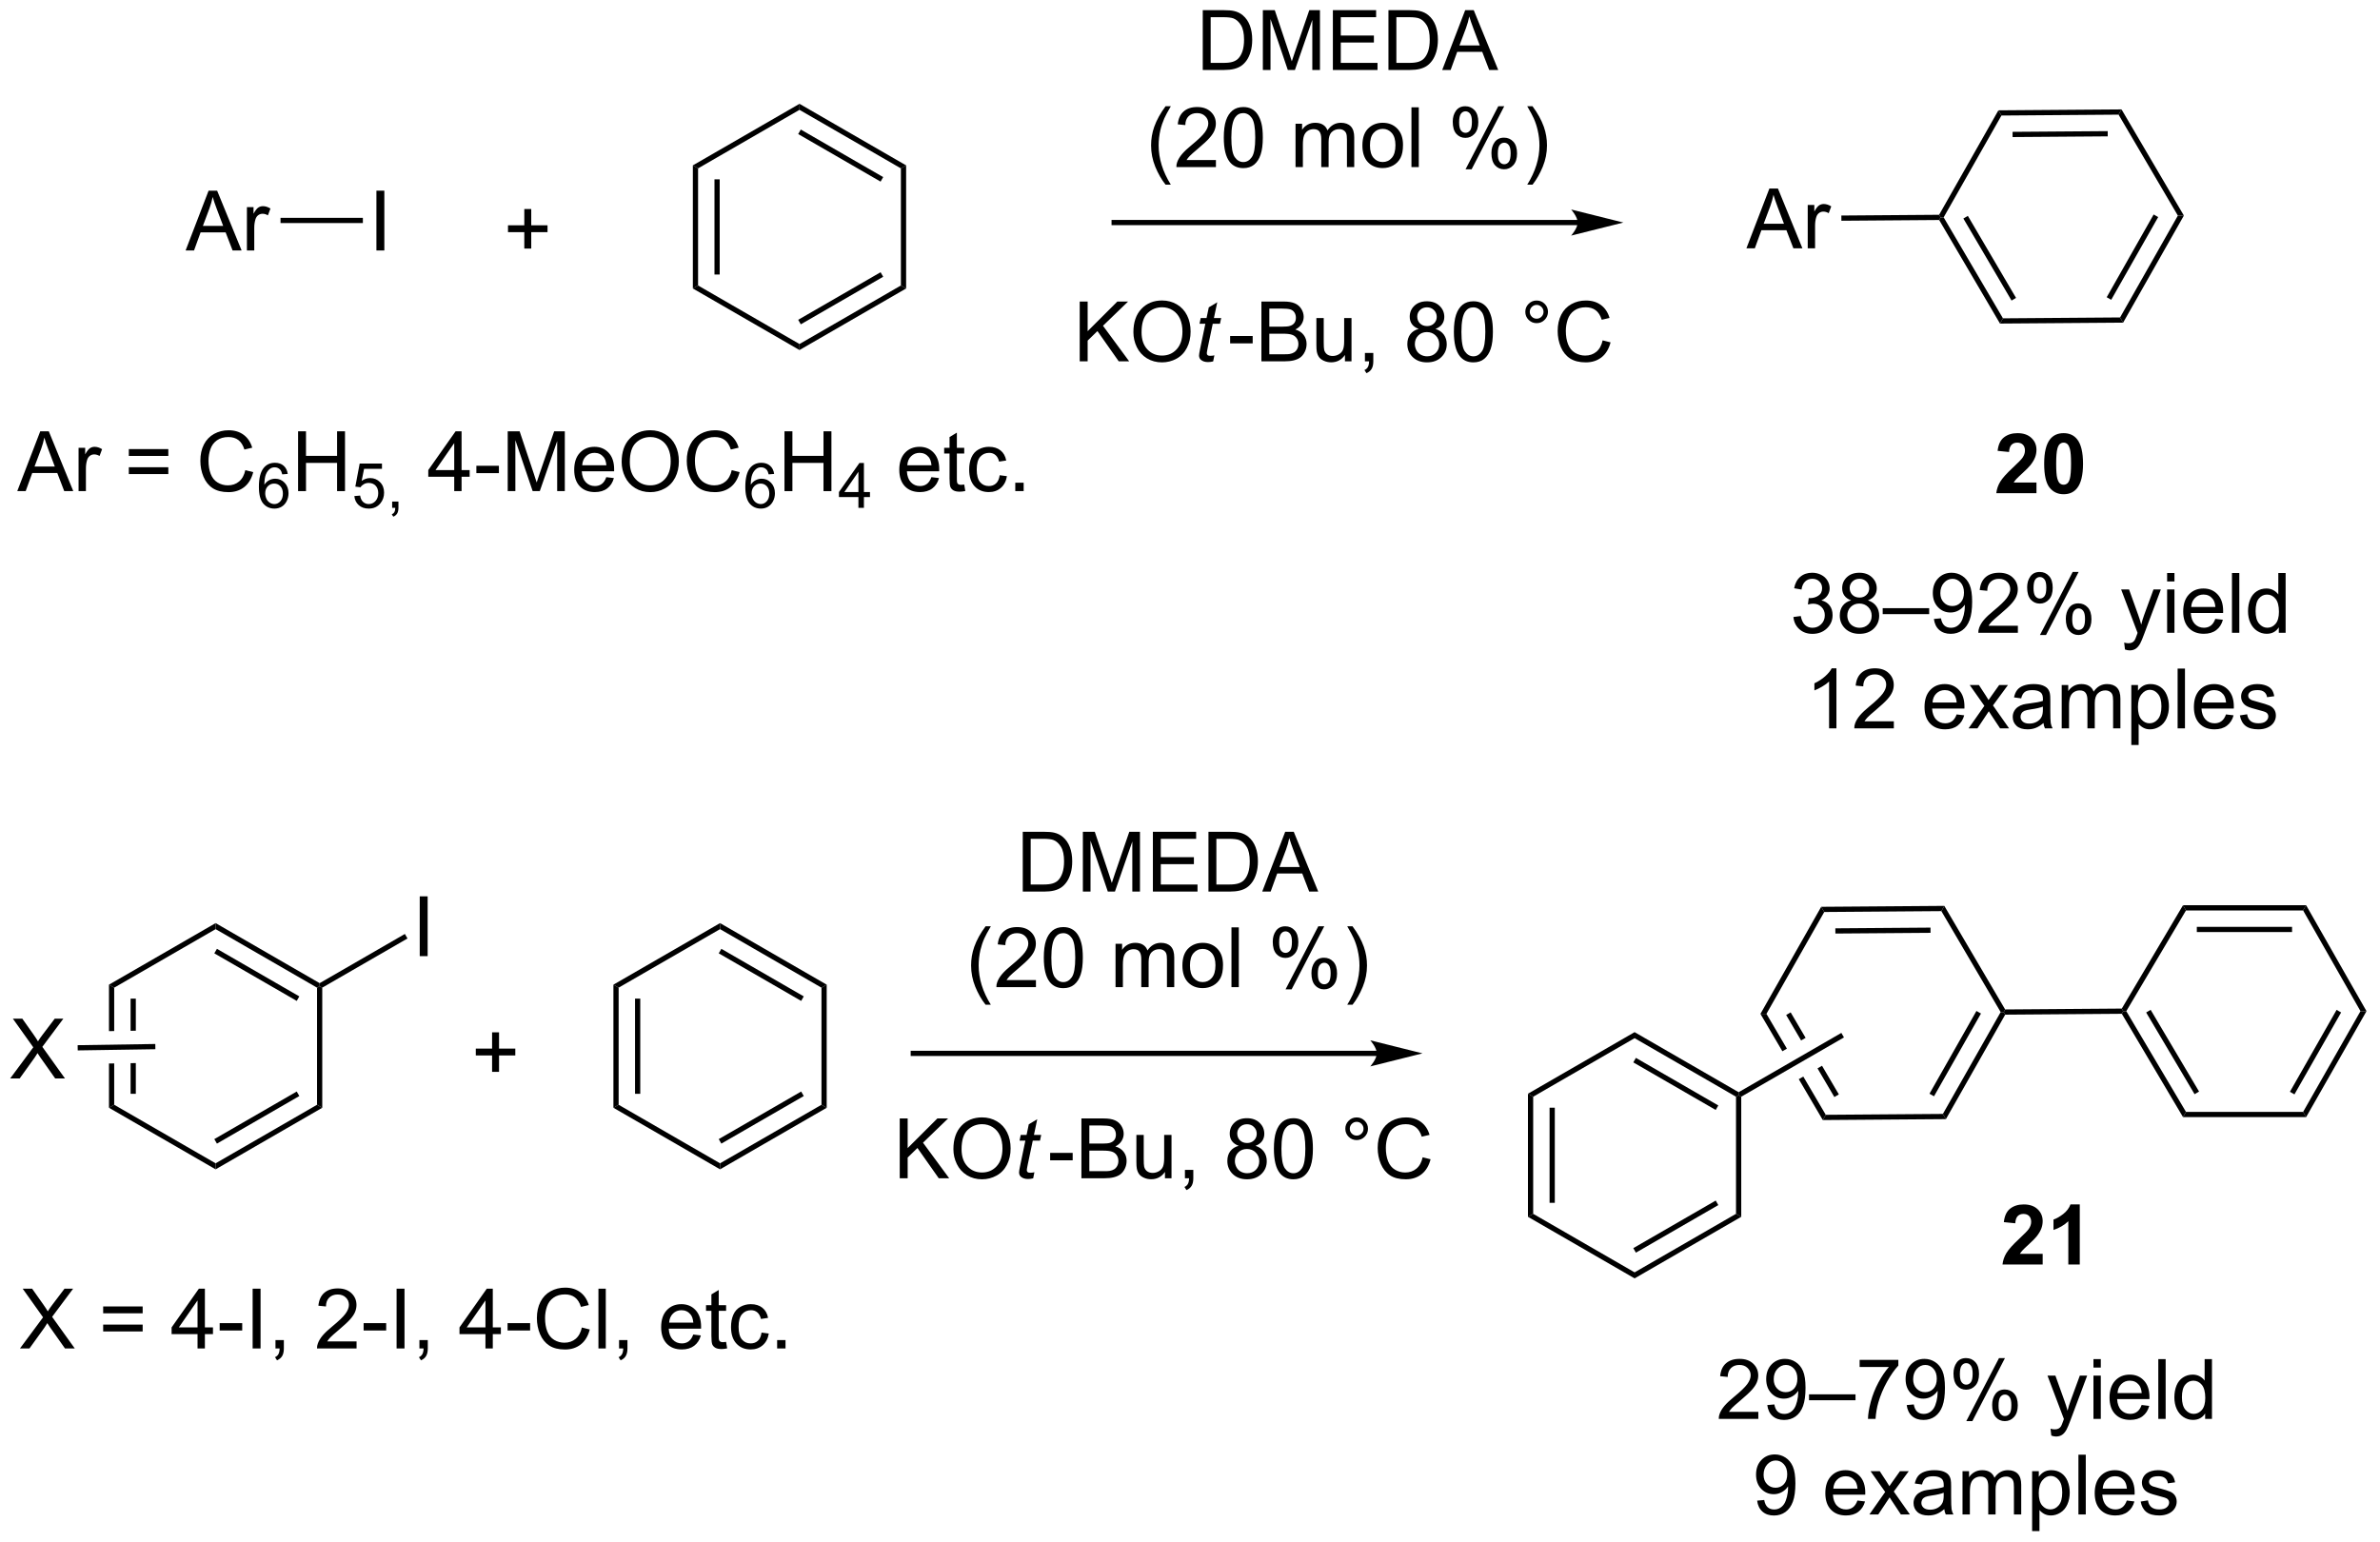 <?xml version="1.0" encoding="UTF-8"?>
<!DOCTYPE svg PUBLIC '-//W3C//DTD SVG 1.0//EN'
          'http://www.w3.org/TR/2001/REC-SVG-20010904/DTD/svg10.dtd'>
<svg stroke-dasharray="none" shape-rendering="auto" xmlns="http://www.w3.org/2000/svg" font-family="'Dialog'" text-rendering="auto" width="625" fill-opacity="1" color-interpolation="auto" color-rendering="auto" preserveAspectRatio="xMidYMid meet" font-size="12px" viewBox="0 0 625 405" fill="black" xmlns:xlink="http://www.w3.org/1999/xlink" stroke="black" image-rendering="auto" stroke-miterlimit="10" stroke-linecap="square" stroke-linejoin="miter" font-style="normal" stroke-width="1" height="405" stroke-dashoffset="0" font-weight="normal" stroke-opacity="1"
><!--Generated by the Batik Graphics2D SVG Generator--><defs id="genericDefs"
  /><g
  ><defs id="defs1"
    ><clipPath clipPathUnits="userSpaceOnUse" id="clipPath1"
      ><path d="M0.683 2.283 L234.724 2.283 L234.724 154.081 L0.683 154.081 L0.683 2.283 Z"
      /></clipPath
      ><clipPath clipPathUnits="userSpaceOnUse" id="clipPath2"
      ><path d="M-1.165 7.396 L-1.165 154.974 L226.368 154.974 L226.368 7.396 Z"
      /></clipPath
    ></defs
    ><g transform="scale(2.667,2.667) translate(-0.683,-2.283) matrix(1.029,0,0,1.029,1.882,-5.325)"
    ><path d="M49.005 31.182 L49.005 29.611 L47.445 29.611 L47.445 28.955 L49.005 28.955 L49.005 27.398 L49.669 27.398 L49.669 28.955 L51.227 28.955 L51.227 29.611 L49.669 29.611 L49.669 31.182 L49.005 31.182 Z" stroke="none" clip-path="url(#clipPath2)"
    /></g
    ><g transform="matrix(2.743,0,0,2.743,3.196,-20.288)"
    ><path d="M16.604 31.379 L18.805 25.653 L19.622 25.653 L21.966 31.379 L21.102 31.379 L20.435 29.645 L18.039 29.645 L17.412 31.379 L16.604 31.379 ZM18.258 29.028 L20.201 29.028 L19.602 27.442 Q19.328 26.718 19.195 26.254 Q19.086 26.804 18.888 27.348 L18.258 29.028 ZM22.474 31.379 L22.474 27.231 L23.107 27.231 L23.107 27.858 Q23.349 27.418 23.552 27.278 Q23.758 27.137 24.005 27.137 Q24.359 27.137 24.727 27.364 L24.484 28.015 Q24.227 27.864 23.969 27.864 Q23.74 27.864 23.555 28.002 Q23.372 28.14 23.294 28.387 Q23.177 28.762 23.177 29.207 L23.177 31.379 L22.474 31.379 Z" stroke="none" clip-path="url(#clipPath2)"
    /></g
    ><g transform="matrix(2.743,0,0,2.743,3.196,-20.288)"
    ><path d="M34.872 31.379 L34.872 25.653 L35.63 25.653 L35.63 31.379 L34.872 31.379 Z" stroke="none" clip-path="url(#clipPath2)"
    /></g
    ><g transform="matrix(2.743,0,0,2.743,3.196,-20.288)"
    ><path d="M25.691 28.754 L25.691 28.254 L33.575 28.254 L33.575 28.754 Z" stroke="none" clip-path="url(#clipPath2)"
    /></g
    ><g transform="matrix(2.743,0,0,2.743,3.196,-20.288)"
    ><path d="M113.983 14.095 L113.983 8.369 L115.957 8.369 Q116.623 8.369 116.975 8.45 Q117.467 8.564 117.816 8.861 Q118.269 9.244 118.493 9.84 Q118.717 10.434 118.717 11.2 Q118.717 11.853 118.563 12.358 Q118.412 12.861 118.173 13.192 Q117.936 13.52 117.652 13.71 Q117.371 13.9 116.969 13.999 Q116.568 14.095 116.05 14.095 L113.983 14.095 ZM114.74 13.418 L115.964 13.418 Q116.529 13.418 116.852 13.314 Q117.175 13.207 117.365 13.017 Q117.636 12.746 117.785 12.293 Q117.936 11.838 117.936 11.189 Q117.936 10.291 117.641 9.809 Q117.347 9.325 116.925 9.16 Q116.621 9.043 115.943 9.043 L114.74 9.043 L114.74 13.418 ZM119.736 14.095 L119.736 8.369 L120.877 8.369 L122.234 12.423 Q122.421 12.989 122.507 13.27 Q122.604 12.957 122.812 12.353 L124.182 8.369 L125.203 8.369 L125.203 14.095 L124.471 14.095 L124.471 9.301 L122.807 14.095 L122.124 14.095 L120.468 9.22 L120.468 14.095 L119.736 14.095 ZM126.439 14.095 L126.439 8.369 L130.58 8.369 L130.58 9.043 L127.197 9.043 L127.197 10.798 L130.367 10.798 L130.367 11.47 L127.197 11.47 L127.197 13.418 L130.713 13.418 L130.713 14.095 L126.439 14.095 ZM131.76 14.095 L131.76 8.369 L133.734 8.369 Q134.4 8.369 134.752 8.45 Q135.244 8.564 135.593 8.861 Q136.046 9.244 136.27 9.84 Q136.494 10.434 136.494 11.2 Q136.494 11.853 136.341 12.358 Q136.19 12.861 135.95 13.192 Q135.713 13.52 135.429 13.71 Q135.148 13.9 134.747 13.999 Q134.346 14.095 133.827 14.095 L131.76 14.095 ZM132.518 13.418 L133.742 13.418 Q134.307 13.418 134.63 13.314 Q134.952 13.207 135.143 13.017 Q135.413 12.746 135.562 12.293 Q135.713 11.838 135.713 11.189 Q135.713 10.291 135.419 9.809 Q135.124 9.325 134.702 9.16 Q134.398 9.043 133.721 9.043 L132.518 9.043 L132.518 13.418 ZM136.907 14.095 L139.107 8.369 L139.925 8.369 L142.269 14.095 L141.404 14.095 L140.738 12.361 L138.342 12.361 L137.714 14.095 L136.907 14.095 ZM138.561 11.744 L140.503 11.744 L139.904 10.158 Q139.631 9.434 139.498 8.97 Q139.389 9.52 139.191 10.064 L138.561 11.744 Z" stroke="none" clip-path="url(#clipPath2)"
    /></g
    ><g transform="matrix(2.743,0,0,2.743,3.196,-20.288)"
    ><path d="M110.423 25.08 Q109.84 24.346 109.436 23.361 Q109.035 22.375 109.035 21.32 Q109.035 20.39 109.337 19.538 Q109.689 18.552 110.423 17.57 L110.926 17.57 Q110.454 18.382 110.301 18.731 Q110.064 19.27 109.926 19.856 Q109.759 20.585 109.759 21.325 Q109.759 23.203 110.926 25.08 L110.423 25.08 ZM115.243 22.718 L115.243 23.395 L111.457 23.395 Q111.449 23.14 111.54 22.906 Q111.684 22.52 112.001 22.145 Q112.322 21.77 112.923 21.278 Q113.856 20.512 114.184 20.065 Q114.512 19.617 114.512 19.218 Q114.512 18.802 114.212 18.515 Q113.915 18.226 113.434 18.226 Q112.926 18.226 112.621 18.531 Q112.316 18.835 112.314 19.375 L111.59 19.302 Q111.665 18.492 112.15 18.07 Q112.634 17.645 113.449 17.645 Q114.275 17.645 114.754 18.104 Q115.236 18.559 115.236 19.234 Q115.236 19.578 115.095 19.911 Q114.954 20.242 114.626 20.609 Q114.301 20.976 113.543 21.617 Q112.91 22.148 112.731 22.338 Q112.551 22.528 112.434 22.718 L115.243 22.718 ZM115.997 20.57 Q115.997 19.554 116.206 18.937 Q116.414 18.317 116.826 17.981 Q117.24 17.645 117.865 17.645 Q118.326 17.645 118.672 17.83 Q119.021 18.015 119.247 18.367 Q119.474 18.716 119.602 19.218 Q119.732 19.718 119.732 20.57 Q119.732 21.578 119.523 22.197 Q119.318 22.817 118.904 23.156 Q118.492 23.494 117.865 23.494 Q117.037 23.494 116.562 22.898 Q115.997 22.184 115.997 20.57 ZM116.719 20.57 Q116.719 21.981 117.049 22.447 Q117.38 22.913 117.865 22.913 Q118.349 22.913 118.677 22.445 Q119.008 21.976 119.008 20.57 Q119.008 19.156 118.677 18.692 Q118.349 18.226 117.857 18.226 Q117.372 18.226 117.083 18.637 Q116.719 19.161 116.719 20.57 ZM122.865 23.395 L122.865 19.247 L123.492 19.247 L123.492 19.828 Q123.688 19.523 124.01 19.338 Q124.336 19.153 124.75 19.153 Q125.211 19.153 125.505 19.346 Q125.802 19.536 125.922 19.88 Q126.414 19.153 127.203 19.153 Q127.82 19.153 128.151 19.494 Q128.484 19.835 128.484 20.546 L128.484 23.395 L127.787 23.395 L127.787 20.781 Q127.787 20.359 127.716 20.174 Q127.648 19.989 127.469 19.877 Q127.289 19.762 127.047 19.762 Q126.609 19.762 126.32 20.054 Q126.031 20.343 126.031 20.984 L126.031 23.395 L125.328 23.395 L125.328 20.7 Q125.328 20.231 125.156 19.997 Q124.984 19.762 124.594 19.762 Q124.297 19.762 124.044 19.919 Q123.794 20.075 123.68 20.377 Q123.568 20.677 123.568 21.242 L123.568 23.395 L122.865 23.395 ZM129.266 21.32 Q129.266 20.169 129.906 19.614 Q130.443 19.153 131.211 19.153 Q132.068 19.153 132.609 19.713 Q133.154 20.273 133.154 21.262 Q133.154 22.062 132.911 22.523 Q132.672 22.981 132.214 23.236 Q131.755 23.489 131.211 23.489 Q130.341 23.489 129.802 22.932 Q129.266 22.372 129.266 21.32 ZM129.99 21.32 Q129.99 22.117 130.336 22.515 Q130.685 22.911 131.211 22.911 Q131.734 22.911 132.081 22.512 Q132.43 22.114 132.43 21.296 Q132.43 20.528 132.081 20.132 Q131.732 19.734 131.211 19.734 Q130.685 19.734 130.336 20.13 Q129.99 20.523 129.99 21.32 ZM133.962 23.395 L133.962 17.669 L134.665 17.669 L134.665 23.395 L133.962 23.395 ZM137.915 19.044 Q137.915 18.429 138.223 18 Q138.533 17.57 139.119 17.57 Q139.658 17.57 140.009 17.955 Q140.363 18.341 140.363 19.085 Q140.363 19.812 140.006 20.205 Q139.65 20.598 139.126 20.598 Q138.606 20.598 138.259 20.213 Q137.915 19.825 137.915 19.044 ZM139.137 18.054 Q138.876 18.054 138.702 18.281 Q138.527 18.507 138.527 19.114 Q138.527 19.663 138.702 19.89 Q138.879 20.114 139.137 20.114 Q139.402 20.114 139.577 19.887 Q139.751 19.661 139.751 19.059 Q139.751 18.505 139.574 18.281 Q139.4 18.054 139.137 18.054 ZM139.142 23.606 L142.275 17.57 L142.845 17.57 L139.723 23.606 L139.142 23.606 ZM141.619 22.052 Q141.619 21.434 141.926 21.007 Q142.236 20.578 142.824 20.578 Q143.363 20.578 143.718 20.963 Q144.072 21.348 144.072 22.093 Q144.072 22.82 143.712 23.213 Q143.356 23.606 142.829 23.606 Q142.309 23.606 141.962 23.218 Q141.619 22.828 141.619 22.052 ZM142.845 21.062 Q142.579 21.062 142.405 21.288 Q142.231 21.515 142.231 22.122 Q142.231 22.669 142.405 22.895 Q142.582 23.122 142.84 23.122 Q143.111 23.122 143.283 22.895 Q143.457 22.669 143.457 22.067 Q143.457 21.512 143.28 21.288 Q143.106 21.062 142.845 21.062 ZM145.552 25.08 L145.047 25.08 Q146.216 23.203 146.216 21.325 Q146.216 20.591 146.047 19.867 Q145.914 19.281 145.677 18.742 Q145.524 18.39 145.047 17.57 L145.552 17.57 Q146.286 18.552 146.638 19.538 Q146.938 20.39 146.938 21.32 Q146.938 22.375 146.534 23.361 Q146.13 24.346 145.552 25.08 Z" stroke="none" clip-path="url(#clipPath2)"
    /></g
    ><g transform="matrix(2.743,0,0,2.743,3.196,-20.288)"
    ><path d="M102.204 41.995 L102.204 36.269 L102.962 36.269 L102.962 39.107 L105.806 36.269 L106.835 36.269 L104.431 38.589 L106.939 41.995 L105.939 41.995 L103.9 39.097 L102.962 40.011 L102.962 41.995 L102.204 41.995 ZM107.343 39.206 Q107.343 37.779 108.108 36.974 Q108.874 36.167 110.085 36.167 Q110.876 36.167 111.512 36.547 Q112.15 36.925 112.483 37.602 Q112.819 38.279 112.819 39.139 Q112.819 40.011 112.468 40.698 Q112.116 41.386 111.47 41.74 Q110.827 42.094 110.079 42.094 Q109.272 42.094 108.634 41.704 Q107.999 41.31 107.671 40.636 Q107.343 39.959 107.343 39.206 ZM108.124 39.217 Q108.124 40.253 108.678 40.849 Q109.236 41.443 110.077 41.443 Q110.931 41.443 111.483 40.842 Q112.038 40.24 112.038 39.136 Q112.038 38.435 111.801 37.915 Q111.564 37.394 111.108 37.107 Q110.655 36.818 110.087 36.818 Q109.283 36.818 108.702 37.373 Q108.124 37.925 108.124 39.217 Z" stroke="none" clip-path="url(#clipPath2)"
    /></g
    ><g transform="matrix(2.743,0,0,2.743,3.196,-20.288)"
    ><path d="M115.096 41.42 L114.979 42.001 Q114.724 42.066 114.487 42.066 Q114.065 42.066 113.815 41.857 Q113.628 41.701 113.628 41.433 Q113.628 41.295 113.729 40.803 L114.232 38.394 L113.674 38.394 L113.787 37.847 L114.346 37.847 L114.56 36.826 L115.37 36.339 L115.052 37.847 L115.747 37.847 L115.63 38.394 L114.94 38.394 L114.458 40.685 Q114.37 41.123 114.37 41.209 Q114.37 41.334 114.44 41.402 Q114.513 41.467 114.677 41.467 Q114.912 41.467 115.096 41.42 Z" stroke="none" clip-path="url(#clipPath2)"
    /></g
    ><g transform="matrix(2.743,0,0,2.743,3.196,-20.288)"
    ><path d="M116.603 40.277 L116.603 39.568 L118.762 39.568 L118.762 40.277 L116.603 40.277 ZM119.598 41.995 L119.598 36.269 L121.746 36.269 Q122.402 36.269 122.798 36.443 Q123.197 36.615 123.421 36.977 Q123.645 37.339 123.645 37.732 Q123.645 38.099 123.444 38.425 Q123.246 38.748 122.845 38.948 Q123.363 39.099 123.642 39.467 Q123.923 39.834 123.923 40.334 Q123.923 40.737 123.751 41.084 Q123.582 41.428 123.332 41.615 Q123.082 41.803 122.704 41.899 Q122.329 41.995 121.783 41.995 L119.598 41.995 ZM120.356 38.675 L121.595 38.675 Q122.098 38.675 122.317 38.607 Q122.606 38.521 122.751 38.323 Q122.9 38.123 122.9 37.823 Q122.9 37.537 122.762 37.321 Q122.626 37.105 122.371 37.024 Q122.118 36.943 121.501 36.943 L120.356 36.943 L120.356 38.675 ZM120.356 41.318 L121.783 41.318 Q122.15 41.318 122.298 41.292 Q122.559 41.245 122.733 41.136 Q122.91 41.027 123.022 40.818 Q123.137 40.607 123.137 40.334 Q123.137 40.014 122.973 39.779 Q122.809 39.542 122.517 39.446 Q122.228 39.349 121.681 39.349 L120.356 39.349 L120.356 41.318 ZM127.595 41.995 L127.595 41.386 Q127.111 42.089 126.277 42.089 Q125.91 42.089 125.593 41.948 Q125.275 41.808 125.118 41.594 Q124.965 41.381 124.902 41.073 Q124.861 40.865 124.861 40.417 L124.861 37.847 L125.564 37.847 L125.564 40.146 Q125.564 40.698 125.606 40.889 Q125.673 41.167 125.887 41.326 Q126.103 41.482 126.418 41.482 Q126.736 41.482 127.012 41.321 Q127.29 41.159 127.405 40.881 Q127.52 40.599 127.52 40.068 L127.52 37.847 L128.223 37.847 L128.223 41.995 L127.595 41.995 ZM129.508 41.995 L129.508 41.193 L130.31 41.193 L130.31 41.995 Q130.31 42.438 130.154 42.709 Q129.997 42.98 129.656 43.128 L129.461 42.829 Q129.685 42.73 129.789 42.54 Q129.896 42.352 129.906 41.995 L129.508 41.995 ZM134.656 38.889 Q134.219 38.73 134.008 38.433 Q133.797 38.136 133.797 37.722 Q133.797 37.097 134.245 36.672 Q134.695 36.245 135.443 36.245 Q136.193 36.245 136.649 36.68 Q137.107 37.115 137.107 37.74 Q137.107 38.139 136.896 38.435 Q136.688 38.73 136.263 38.889 Q136.789 39.06 137.065 39.443 Q137.341 39.826 137.341 40.357 Q137.341 41.092 136.82 41.594 Q136.302 42.094 135.453 42.094 Q134.607 42.094 134.086 41.592 Q133.568 41.089 133.568 40.339 Q133.568 39.779 133.849 39.404 Q134.133 39.027 134.656 38.889 ZM134.516 37.698 Q134.516 38.105 134.776 38.362 Q135.039 38.62 135.458 38.62 Q135.865 38.62 136.122 38.365 Q136.383 38.107 136.383 37.737 Q136.383 37.349 136.115 37.086 Q135.849 36.823 135.451 36.823 Q135.047 36.823 134.781 37.081 Q134.516 37.339 134.516 37.698 ZM134.289 40.342 Q134.289 40.644 134.432 40.925 Q134.576 41.206 134.857 41.36 Q135.138 41.514 135.461 41.514 Q135.966 41.514 136.294 41.191 Q136.622 40.865 136.622 40.365 Q136.622 39.857 136.284 39.527 Q135.945 39.193 135.438 39.193 Q134.943 39.193 134.615 39.521 Q134.289 39.849 134.289 40.342 ZM138.025 39.17 Q138.025 38.154 138.233 37.537 Q138.441 36.917 138.853 36.581 Q139.267 36.245 139.892 36.245 Q140.353 36.245 140.699 36.43 Q141.048 36.615 141.275 36.967 Q141.501 37.316 141.629 37.818 Q141.759 38.318 141.759 39.17 Q141.759 40.178 141.551 40.797 Q141.345 41.417 140.931 41.756 Q140.52 42.094 139.892 42.094 Q139.064 42.094 138.59 41.498 Q138.025 40.784 138.025 39.17 ZM138.746 39.17 Q138.746 40.581 139.077 41.047 Q139.408 41.514 139.892 41.514 Q140.376 41.514 140.704 41.045 Q141.035 40.576 141.035 39.17 Q141.035 37.756 140.704 37.292 Q140.376 36.826 139.884 36.826 Q139.4 36.826 139.111 37.237 Q138.746 37.761 138.746 39.17 ZM144.863 37.253 Q144.863 36.803 145.181 36.487 Q145.501 36.17 145.947 36.17 Q146.4 36.17 146.715 36.487 Q147.033 36.803 147.033 37.253 Q147.033 37.701 146.712 38.021 Q146.395 38.339 145.947 38.339 Q145.501 38.339 145.181 38.024 Q144.863 37.706 144.863 37.253 ZM145.29 37.253 Q145.29 37.527 145.483 37.719 Q145.676 37.912 145.949 37.912 Q146.22 37.912 146.413 37.719 Q146.606 37.527 146.606 37.253 Q146.606 36.98 146.413 36.787 Q146.22 36.592 145.949 36.592 Q145.676 36.592 145.483 36.787 Q145.29 36.98 145.29 37.253 ZM152.266 39.987 L153.024 40.178 Q152.786 41.112 152.167 41.605 Q151.547 42.094 150.654 42.094 Q149.727 42.094 149.146 41.717 Q148.568 41.339 148.263 40.626 Q147.961 39.909 147.961 39.089 Q147.961 38.193 148.302 37.529 Q148.646 36.862 149.276 36.516 Q149.906 36.17 150.664 36.17 Q151.524 36.17 152.109 36.607 Q152.695 37.045 152.927 37.839 L152.18 38.014 Q151.982 37.389 151.602 37.105 Q151.224 36.818 150.649 36.818 Q149.99 36.818 149.544 37.136 Q149.102 37.451 148.922 37.985 Q148.742 38.519 148.742 39.084 Q148.742 39.816 148.956 40.36 Q149.169 40.904 149.617 41.175 Q150.068 41.443 150.591 41.443 Q151.227 41.443 151.667 41.076 Q152.109 40.709 152.266 39.987 Z" stroke="none" clip-path="url(#clipPath2)"
    /></g
    ><g transform="matrix(2.743,0,0,2.743,3.196,-20.288)"
    ><path d="M149.875 28.455 L105.5 28.455 L105.25 28.455 L105.25 28.955 L105.5 28.955 L149.875 28.955 L150.125 28.955 L150.125 28.455 L149.875 28.455 ZM154.25 28.705 L149.25 27.455 C149.25 27.455 149.875 28.159 149.875 28.705 C149.875 29.252 149.25 29.955 149.25 29.955 Z" stroke="none" clip-path="url(#clipPath2)"
    /></g
    ><g transform="matrix(2.743,0,0,2.743,3.196,-20.288)"
    ><path d="M0.487 54.421 L2.688 48.694 L3.505 48.694 L5.849 54.421 L4.984 54.421 L4.318 52.686 L1.922 52.686 L1.294 54.421 L0.487 54.421 ZM2.141 52.069 L4.083 52.069 L3.484 50.483 Q3.211 49.759 3.078 49.296 Q2.969 49.845 2.771 50.389 L2.141 52.069 ZM6.357 54.421 L6.357 50.272 L6.99 50.272 L6.99 50.9 Q7.232 50.46 7.435 50.319 Q7.641 50.179 7.888 50.179 Q8.242 50.179 8.609 50.405 L8.367 51.056 Q8.109 50.905 7.852 50.905 Q7.622 50.905 7.438 51.043 Q7.255 51.181 7.177 51.429 Q7.06 51.804 7.06 52.249 L7.06 54.421 L6.357 54.421 ZM14.949 51.054 L11.168 51.054 L11.168 50.397 L14.949 50.397 L14.949 51.054 ZM14.949 52.791 L11.168 52.791 L11.168 52.134 L14.949 52.134 L14.949 52.791 ZM22.32 52.413 L23.078 52.603 Q22.841 53.538 22.221 54.03 Q21.602 54.52 20.708 54.52 Q19.781 54.52 19.201 54.142 Q18.622 53.764 18.318 53.051 Q18.016 52.335 18.016 51.514 Q18.016 50.619 18.357 49.955 Q18.701 49.288 19.331 48.942 Q19.961 48.595 20.719 48.595 Q21.578 48.595 22.164 49.033 Q22.75 49.47 22.982 50.264 L22.234 50.439 Q22.037 49.814 21.656 49.53 Q21.279 49.244 20.703 49.244 Q20.044 49.244 19.599 49.561 Q19.156 49.877 18.977 50.41 Q18.797 50.944 18.797 51.509 Q18.797 52.241 19.01 52.785 Q19.224 53.33 19.672 53.6 Q20.122 53.869 20.646 53.869 Q21.281 53.869 21.721 53.502 Q22.164 53.134 22.32 52.413 Z" stroke="none" clip-path="url(#clipPath2)"
    /></g
    ><g transform="matrix(2.743,0,0,2.743,3.196,-20.288)"
    ><path d="M26.381 52.777 L25.855 52.818 Q25.785 52.507 25.656 52.367 Q25.443 52.142 25.129 52.142 Q24.877 52.142 24.688 52.282 Q24.438 52.464 24.293 52.814 Q24.15 53.161 24.145 53.806 Q24.336 53.515 24.611 53.374 Q24.887 53.234 25.188 53.234 Q25.715 53.234 26.086 53.622 Q26.457 54.011 26.457 54.626 Q26.457 55.031 26.281 55.378 Q26.107 55.724 25.803 55.91 Q25.498 56.095 25.111 56.095 Q24.453 56.095 24.037 55.611 Q23.621 55.124 23.621 54.011 Q23.621 52.765 24.08 52.2 Q24.482 51.708 25.162 51.708 Q25.668 51.708 25.992 51.993 Q26.316 52.277 26.381 52.777 ZM24.227 54.628 Q24.227 54.902 24.342 55.152 Q24.459 55.4 24.666 55.531 Q24.875 55.66 25.104 55.66 Q25.438 55.66 25.678 55.39 Q25.918 55.12 25.918 54.657 Q25.918 54.212 25.68 53.956 Q25.443 53.7 25.082 53.7 Q24.725 53.7 24.475 53.956 Q24.227 54.212 24.227 54.628 Z" stroke="none" clip-path="url(#clipPath2)"
    /></g
    ><g transform="matrix(2.743,0,0,2.743,3.196,-20.288)"
    ><path d="M27.372 54.421 L27.372 48.694 L28.13 48.694 L28.13 51.046 L31.106 51.046 L31.106 48.694 L31.864 48.694 L31.864 54.421 L31.106 54.421 L31.106 51.72 L28.13 51.72 L28.13 54.421 L27.372 54.421 Z" stroke="none" clip-path="url(#clipPath2)"
    /></g
    ><g transform="matrix(2.743,0,0,2.743,3.196,-20.288)"
    ><path d="M32.759 54.896 L33.312 54.849 Q33.374 55.253 33.597 55.456 Q33.821 55.66 34.138 55.66 Q34.519 55.66 34.782 55.372 Q35.046 55.085 35.046 54.611 Q35.046 54.16 34.792 53.9 Q34.54 53.638 34.13 53.638 Q33.874 53.638 33.669 53.755 Q33.464 53.87 33.347 54.054 L32.853 53.99 L33.269 51.785 L35.403 51.785 L35.403 52.288 L33.69 52.288 L33.458 53.443 Q33.845 53.173 34.27 53.173 Q34.833 53.173 35.22 53.564 Q35.606 53.952 35.606 54.564 Q35.606 55.148 35.267 55.572 Q34.853 56.095 34.138 56.095 Q33.552 56.095 33.181 55.767 Q32.812 55.437 32.759 54.896 ZM36.379 56.021 L36.379 55.419 L36.98 55.419 L36.98 56.021 Q36.98 56.353 36.863 56.556 Q36.746 56.759 36.49 56.87 L36.344 56.646 Q36.512 56.572 36.59 56.429 Q36.67 56.288 36.678 56.021 L36.379 56.021 Z" stroke="none" clip-path="url(#clipPath2)"
    /></g
    ><g transform="matrix(2.743,0,0,2.743,3.196,-20.288)"
    ><path d="M42.321 54.421 L42.321 53.048 L39.837 53.048 L39.837 52.405 L42.452 48.694 L43.024 48.694 L43.024 52.405 L43.798 52.405 L43.798 53.048 L43.024 53.048 L43.024 54.421 L42.321 54.421 ZM42.321 52.405 L42.321 49.822 L40.53 52.405 L42.321 52.405 ZM44.44 52.702 L44.44 51.994 L46.599 51.994 L46.599 52.702 L44.44 52.702 ZM47.442 54.421 L47.442 48.694 L48.583 48.694 L49.94 52.749 Q50.127 53.314 50.213 53.595 Q50.31 53.283 50.518 52.679 L51.888 48.694 L52.908 48.694 L52.908 54.421 L52.177 54.421 L52.177 49.627 L50.513 54.421 L49.83 54.421 L48.174 49.546 L48.174 54.421 L47.442 54.421 ZM56.88 53.085 L57.606 53.173 Q57.435 53.811 56.968 54.163 Q56.505 54.514 55.783 54.514 Q54.872 54.514 54.338 53.955 Q53.807 53.392 53.807 52.382 Q53.807 51.335 54.346 50.757 Q54.885 50.179 55.745 50.179 Q56.575 50.179 57.101 50.746 Q57.63 51.311 57.63 52.337 Q57.63 52.4 57.627 52.525 L54.533 52.525 Q54.573 53.21 54.919 53.574 Q55.268 53.936 55.786 53.936 Q56.174 53.936 56.448 53.733 Q56.721 53.53 56.88 53.085 ZM54.573 51.947 L56.888 51.947 Q56.841 51.423 56.622 51.163 Q56.286 50.757 55.752 50.757 Q55.268 50.757 54.937 51.082 Q54.606 51.405 54.573 51.947 ZM58.35 51.632 Q58.35 50.205 59.116 49.4 Q59.881 48.593 61.092 48.593 Q61.884 48.593 62.519 48.973 Q63.157 49.35 63.491 50.028 Q63.827 50.705 63.827 51.564 Q63.827 52.436 63.475 53.124 Q63.123 53.811 62.477 54.166 Q61.834 54.52 61.087 54.52 Q60.28 54.52 59.642 54.129 Q59.006 53.736 58.678 53.061 Q58.35 52.384 58.35 51.632 ZM59.131 51.642 Q59.131 52.679 59.686 53.275 Q60.243 53.869 61.084 53.869 Q61.938 53.869 62.491 53.267 Q63.045 52.666 63.045 51.561 Q63.045 50.861 62.808 50.34 Q62.571 49.819 62.116 49.533 Q61.662 49.244 61.095 49.244 Q60.29 49.244 59.709 49.798 Q59.131 50.35 59.131 51.642 ZM68.888 52.413 L69.645 52.603 Q69.409 53.538 68.789 54.03 Q68.169 54.52 67.276 54.52 Q66.349 54.52 65.768 54.142 Q65.19 53.764 64.885 53.051 Q64.583 52.335 64.583 51.514 Q64.583 50.619 64.924 49.955 Q65.268 49.288 65.898 48.942 Q66.528 48.595 67.286 48.595 Q68.145 48.595 68.731 49.033 Q69.317 49.47 69.549 50.264 L68.802 50.439 Q68.604 49.814 68.224 49.53 Q67.846 49.244 67.27 49.244 Q66.612 49.244 66.166 49.561 Q65.724 49.877 65.544 50.41 Q65.364 50.944 65.364 51.509 Q65.364 52.241 65.578 52.785 Q65.791 53.33 66.239 53.6 Q66.69 53.869 67.213 53.869 Q67.849 53.869 68.289 53.502 Q68.731 53.134 68.888 52.413 Z" stroke="none" clip-path="url(#clipPath2)"
    /></g
    ><g transform="matrix(2.743,0,0,2.743,3.196,-20.288)"
    ><path d="M72.948 52.777 L72.423 52.818 Q72.353 52.507 72.224 52.367 Q72.011 52.142 71.696 52.142 Q71.444 52.142 71.255 52.282 Q71.005 52.464 70.86 52.814 Q70.718 53.161 70.712 53.806 Q70.903 53.515 71.179 53.374 Q71.454 53.234 71.755 53.234 Q72.282 53.234 72.653 53.622 Q73.024 54.011 73.024 54.626 Q73.024 55.031 72.849 55.378 Q72.675 55.724 72.37 55.91 Q72.065 56.095 71.679 56.095 Q71.02 56.095 70.605 55.611 Q70.189 55.124 70.189 54.011 Q70.189 52.765 70.647 52.2 Q71.05 51.708 71.73 51.708 Q72.235 51.708 72.56 51.993 Q72.884 52.277 72.948 52.777 ZM70.794 54.628 Q70.794 54.902 70.909 55.152 Q71.026 55.4 71.233 55.531 Q71.442 55.66 71.671 55.66 Q72.005 55.66 72.245 55.39 Q72.485 55.12 72.485 54.657 Q72.485 54.212 72.247 53.956 Q72.011 53.7 71.649 53.7 Q71.292 53.7 71.042 53.956 Q70.794 54.212 70.794 54.628 Z" stroke="none" clip-path="url(#clipPath2)"
    /></g
    ><g transform="matrix(2.743,0,0,2.743,3.196,-20.288)"
    ><path d="M73.939 54.421 L73.939 48.694 L74.697 48.694 L74.697 51.046 L77.674 51.046 L77.674 48.694 L78.432 48.694 L78.432 54.421 L77.674 54.421 L77.674 51.72 L74.697 51.72 L74.697 54.421 L73.939 54.421 Z" stroke="none" clip-path="url(#clipPath2)"
    /></g
    ><g transform="matrix(2.743,0,0,2.743,3.196,-20.288)"
    ><path d="M81.016 56.021 L81.016 54.992 L79.152 54.992 L79.152 54.509 L81.113 51.726 L81.543 51.726 L81.543 54.509 L82.123 54.509 L82.123 54.992 L81.543 54.992 L81.543 56.021 L81.016 56.021 ZM81.016 54.509 L81.016 52.572 L79.672 54.509 L81.016 54.509 Z" stroke="none" clip-path="url(#clipPath2)"
    /></g
    ><g transform="matrix(2.743,0,0,2.743,3.196,-20.288)"
    ><path d="M88.003 53.085 L88.73 53.173 Q88.558 53.811 88.091 54.163 Q87.628 54.514 86.907 54.514 Q85.995 54.514 85.461 53.955 Q84.93 53.392 84.93 52.382 Q84.93 51.335 85.469 50.757 Q86.008 50.179 86.868 50.179 Q87.698 50.179 88.224 50.746 Q88.753 51.311 88.753 52.337 Q88.753 52.4 88.75 52.525 L85.657 52.525 Q85.696 53.21 86.042 53.574 Q86.391 53.936 86.909 53.936 Q87.297 53.936 87.571 53.733 Q87.844 53.53 88.003 53.085 ZM85.696 51.947 L88.011 51.947 Q87.964 51.423 87.745 51.163 Q87.409 50.757 86.875 50.757 Q86.391 50.757 86.06 51.082 Q85.73 51.405 85.696 51.947 ZM91.147 53.791 L91.249 54.413 Q90.952 54.475 90.718 54.475 Q90.335 54.475 90.124 54.356 Q89.913 54.233 89.827 54.035 Q89.741 53.837 89.741 53.205 L89.741 50.819 L89.226 50.819 L89.226 50.272 L89.741 50.272 L89.741 49.244 L90.442 48.822 L90.442 50.272 L91.147 50.272 L91.147 50.819 L90.442 50.819 L90.442 53.244 Q90.442 53.546 90.478 53.632 Q90.515 53.718 90.598 53.77 Q90.684 53.819 90.84 53.819 Q90.957 53.819 91.147 53.791 ZM94.542 52.9 L95.235 52.991 Q95.12 53.705 94.654 54.111 Q94.188 54.514 93.508 54.514 Q92.657 54.514 92.138 53.957 Q91.62 53.4 91.62 52.361 Q91.62 51.689 91.841 51.186 Q92.065 50.681 92.521 50.431 Q92.977 50.179 93.511 50.179 Q94.188 50.179 94.618 50.52 Q95.047 50.861 95.167 51.491 L94.485 51.595 Q94.386 51.179 94.138 50.968 Q93.891 50.757 93.539 50.757 Q93.008 50.757 92.675 51.137 Q92.344 51.517 92.344 52.343 Q92.344 53.179 92.664 53.559 Q92.985 53.936 93.5 53.936 Q93.914 53.936 94.19 53.684 Q94.469 53.429 94.542 52.9 ZM96.034 54.421 L96.034 53.619 L96.836 53.619 L96.836 54.421 L96.034 54.421 Z" stroke="none" clip-path="url(#clipPath2)"
    /></g
    ><g transform="matrix(2.743,0,0,2.743,3.196,-20.288)"
    ><path d="M170.53 66.475 L171.233 66.381 Q171.355 66.98 171.644 67.243 Q171.936 67.506 172.355 67.506 Q172.85 67.506 173.191 67.162 Q173.535 66.819 173.535 66.311 Q173.535 65.826 173.217 65.514 Q172.902 65.199 172.413 65.199 Q172.215 65.199 171.918 65.277 L171.996 64.66 Q172.066 64.668 172.108 64.668 Q172.559 64.668 172.918 64.433 Q173.277 64.199 173.277 63.709 Q173.277 63.324 173.014 63.071 Q172.754 62.816 172.34 62.816 Q171.928 62.816 171.655 63.074 Q171.381 63.332 171.303 63.847 L170.6 63.722 Q170.73 63.014 171.186 62.626 Q171.644 62.238 172.324 62.238 Q172.793 62.238 173.186 62.438 Q173.582 62.639 173.79 62.988 Q173.999 63.334 173.999 63.725 Q173.999 64.097 173.798 64.402 Q173.6 64.707 173.209 64.886 Q173.717 65.003 173.999 65.373 Q174.28 65.74 174.28 66.295 Q174.28 67.045 173.733 67.569 Q173.186 68.089 172.35 68.089 Q171.597 68.089 171.097 67.641 Q170.6 67.191 170.53 66.475 ZM176.057 64.881 Q175.62 64.722 175.409 64.425 Q175.198 64.128 175.198 63.714 Q175.198 63.089 175.646 62.665 Q176.096 62.238 176.844 62.238 Q177.594 62.238 178.049 62.673 Q178.508 63.108 178.508 63.733 Q178.508 64.131 178.297 64.428 Q178.088 64.722 177.664 64.881 Q178.19 65.053 178.466 65.436 Q178.742 65.819 178.742 66.35 Q178.742 67.084 178.221 67.587 Q177.703 68.087 176.854 68.087 Q176.008 68.087 175.487 67.584 Q174.969 67.082 174.969 66.332 Q174.969 65.772 175.25 65.397 Q175.534 65.019 176.057 64.881 ZM175.917 63.691 Q175.917 64.097 176.177 64.355 Q176.44 64.613 176.859 64.613 Q177.266 64.613 177.523 64.358 Q177.784 64.1 177.784 63.73 Q177.784 63.342 177.516 63.079 Q177.25 62.816 176.851 62.816 Q176.448 62.816 176.182 63.074 Q175.917 63.332 175.917 63.691 ZM175.69 66.334 Q175.69 66.636 175.833 66.918 Q175.976 67.199 176.258 67.352 Q176.539 67.506 176.862 67.506 Q177.367 67.506 177.695 67.183 Q178.023 66.858 178.023 66.358 Q178.023 65.85 177.685 65.519 Q177.346 65.186 176.838 65.186 Q176.344 65.186 176.016 65.514 Q175.69 65.842 175.69 66.334 ZM179.077 66.199 L179.077 65.631 L183.527 65.631 L183.527 66.199 L179.077 66.199 ZM183.979 66.662 L184.656 66.6 Q184.742 67.076 184.984 67.293 Q185.226 67.506 185.604 67.506 Q185.93 67.506 186.172 67.358 Q186.417 67.209 186.573 66.962 Q186.729 66.714 186.833 66.293 Q186.94 65.871 186.94 65.433 Q186.94 65.386 186.937 65.293 Q186.726 65.628 186.359 65.837 Q185.995 66.045 185.57 66.045 Q184.859 66.045 184.367 65.529 Q183.875 65.014 183.875 64.17 Q183.875 63.3 184.388 62.769 Q184.901 62.238 185.674 62.238 Q186.234 62.238 186.695 62.54 Q187.159 62.839 187.398 63.397 Q187.641 63.951 187.641 65.006 Q187.641 66.105 187.401 66.756 Q187.164 67.404 186.693 67.746 Q186.221 68.087 185.588 68.087 Q184.917 68.087 184.489 67.714 Q184.065 67.339 183.979 66.662 ZM186.859 64.136 Q186.859 63.529 186.536 63.175 Q186.213 62.819 185.76 62.819 Q185.292 62.819 184.943 63.201 Q184.596 63.584 184.596 64.194 Q184.596 64.74 184.927 65.084 Q185.258 65.425 185.742 65.425 Q186.229 65.425 186.544 65.084 Q186.859 64.74 186.859 64.136 ZM192.019 67.311 L192.019 67.988 L188.233 67.988 Q188.225 67.733 188.316 67.498 Q188.459 67.113 188.777 66.738 Q189.097 66.363 189.699 65.871 Q190.631 65.105 190.959 64.657 Q191.288 64.209 191.288 63.811 Q191.288 63.394 190.988 63.108 Q190.691 62.819 190.209 62.819 Q189.702 62.819 189.397 63.123 Q189.092 63.428 189.09 63.967 L188.366 63.894 Q188.441 63.084 188.926 62.662 Q189.41 62.238 190.225 62.238 Q191.051 62.238 191.53 62.696 Q192.012 63.152 192.012 63.826 Q192.012 64.17 191.871 64.503 Q191.73 64.834 191.402 65.201 Q191.077 65.569 190.319 66.209 Q189.686 66.74 189.506 66.93 Q189.327 67.121 189.209 67.311 L192.019 67.311 ZM192.906 63.636 Q192.906 63.022 193.213 62.592 Q193.523 62.162 194.109 62.162 Q194.648 62.162 195 62.548 Q195.354 62.933 195.354 63.678 Q195.354 64.404 194.997 64.798 Q194.641 65.191 194.117 65.191 Q193.596 65.191 193.25 64.805 Q192.906 64.418 192.906 63.636 ZM194.127 62.647 Q193.867 62.647 193.693 62.873 Q193.518 63.1 193.518 63.707 Q193.518 64.256 193.693 64.483 Q193.87 64.707 194.127 64.707 Q194.393 64.707 194.568 64.48 Q194.742 64.253 194.742 63.652 Q194.742 63.097 194.565 62.873 Q194.391 62.647 194.127 62.647 ZM194.133 68.199 L197.266 62.162 L197.836 62.162 L194.713 68.199 L194.133 68.199 ZM196.609 66.644 Q196.609 66.027 196.917 65.6 Q197.226 65.17 197.815 65.17 Q198.354 65.17 198.708 65.555 Q199.062 65.941 199.062 66.686 Q199.062 67.412 198.703 67.805 Q198.346 68.199 197.82 68.199 Q197.299 68.199 196.953 67.811 Q196.609 67.42 196.609 66.644 ZM197.836 65.654 Q197.57 65.654 197.396 65.881 Q197.221 66.108 197.221 66.714 Q197.221 67.261 197.396 67.488 Q197.573 67.714 197.831 67.714 Q198.101 67.714 198.273 67.488 Q198.448 67.261 198.448 66.66 Q198.448 66.105 198.271 65.881 Q198.096 65.654 197.836 65.654 ZM202.273 69.587 L202.195 68.925 Q202.424 68.988 202.596 68.988 Q202.831 68.988 202.971 68.91 Q203.112 68.832 203.203 68.691 Q203.268 68.587 203.417 68.168 Q203.437 68.11 203.479 67.996 L201.906 63.839 L202.664 63.839 L203.526 66.24 Q203.695 66.699 203.828 67.201 Q203.948 66.717 204.117 66.256 L205.002 63.839 L205.706 63.839 L204.127 68.058 Q203.875 68.743 203.734 69.001 Q203.547 69.347 203.305 69.509 Q203.062 69.673 202.726 69.673 Q202.523 69.673 202.273 69.587 ZM206.307 63.069 L206.307 62.261 L207.01 62.261 L207.01 63.069 L206.307 63.069 ZM206.307 67.988 L206.307 63.839 L207.01 63.839 L207.01 67.988 L206.307 67.988 ZM210.921 66.652 L211.647 66.74 Q211.475 67.378 211.009 67.73 Q210.546 68.082 209.824 68.082 Q208.913 68.082 208.379 67.522 Q207.847 66.959 207.847 65.949 Q207.847 64.902 208.387 64.324 Q208.926 63.746 209.785 63.746 Q210.616 63.746 211.142 64.313 Q211.671 64.878 211.671 65.904 Q211.671 65.967 211.668 66.092 L208.574 66.092 Q208.613 66.777 208.959 67.141 Q209.309 67.503 209.827 67.503 Q210.215 67.503 210.488 67.3 Q210.762 67.097 210.921 66.652 ZM208.613 65.514 L210.928 65.514 Q210.881 64.99 210.663 64.73 Q210.327 64.324 209.793 64.324 Q209.309 64.324 208.978 64.649 Q208.647 64.972 208.613 65.514 ZM212.516 67.988 L212.516 62.261 L213.219 62.261 L213.219 67.988 L212.516 67.988 ZM216.999 67.988 L216.999 67.464 Q216.605 68.082 215.84 68.082 Q215.342 68.082 214.926 67.808 Q214.512 67.535 214.282 67.045 Q214.053 66.553 214.053 65.918 Q214.053 65.295 214.259 64.79 Q214.467 64.285 214.881 64.016 Q215.296 63.746 215.809 63.746 Q216.184 63.746 216.475 63.904 Q216.769 64.061 216.952 64.316 L216.952 62.261 L217.652 62.261 L217.652 67.988 L216.999 67.988 ZM214.777 65.918 Q214.777 66.714 215.113 67.11 Q215.449 67.503 215.905 67.503 Q216.366 67.503 216.689 67.126 Q217.012 66.748 217.012 65.975 Q217.012 65.123 216.684 64.725 Q216.355 64.326 215.874 64.326 Q215.405 64.326 215.09 64.709 Q214.777 65.092 214.777 65.918 Z" stroke="none" clip-path="url(#clipPath2)"
    /></g
    ><g transform="matrix(2.743,0,0,2.743,3.196,-20.288)"
    ><path d="M174.648 77.138 L173.945 77.138 L173.945 72.656 Q173.69 72.898 173.279 73.14 Q172.867 73.383 172.539 73.505 L172.539 72.825 Q173.127 72.547 173.568 72.153 Q174.01 71.758 174.195 71.388 L174.648 71.388 L174.648 77.138 ZM180.144 76.461 L180.144 77.138 L176.358 77.138 Q176.35 76.883 176.441 76.648 Q176.584 76.263 176.902 75.888 Q177.222 75.513 177.824 75.021 Q178.756 74.255 179.084 73.807 Q179.413 73.359 179.413 72.961 Q179.413 72.544 179.113 72.258 Q178.816 71.969 178.334 71.969 Q177.827 71.969 177.522 72.273 Q177.217 72.578 177.215 73.117 L176.491 73.044 Q176.566 72.234 177.051 71.812 Q177.535 71.388 178.35 71.388 Q179.176 71.388 179.655 71.846 Q180.137 72.302 180.137 72.976 Q180.137 73.32 179.996 73.653 Q179.855 73.984 179.527 74.351 Q179.202 74.719 178.444 75.359 Q177.811 75.89 177.631 76.081 Q177.452 76.271 177.334 76.461 L180.144 76.461 ZM186.155 75.802 L186.881 75.89 Q186.709 76.528 186.243 76.88 Q185.78 77.232 185.058 77.232 Q184.147 77.232 183.613 76.672 Q183.082 76.109 183.082 75.099 Q183.082 74.052 183.621 73.474 Q184.16 72.896 185.019 72.896 Q185.85 72.896 186.376 73.463 Q186.905 74.028 186.905 75.055 Q186.905 75.117 186.902 75.242 L183.808 75.242 Q183.847 75.927 184.194 76.291 Q184.543 76.653 185.061 76.653 Q185.449 76.653 185.722 76.45 Q185.996 76.247 186.155 75.802 ZM183.847 74.664 L186.163 74.664 Q186.116 74.14 185.897 73.88 Q185.561 73.474 185.027 73.474 Q184.543 73.474 184.212 73.799 Q183.881 74.122 183.847 74.664 ZM187.297 77.138 L188.812 74.982 L187.409 72.989 L188.289 72.989 L188.924 73.961 Q189.104 74.239 189.213 74.427 Q189.385 74.169 189.531 73.969 L190.229 72.989 L191.07 72.989 L189.635 74.942 L191.179 77.138 L190.315 77.138 L189.463 75.849 L189.237 75.5 L188.148 77.138 L187.297 77.138 ZM194.471 76.625 Q194.081 76.958 193.719 77.096 Q193.359 77.232 192.945 77.232 Q192.26 77.232 191.893 76.898 Q191.526 76.562 191.526 76.044 Q191.526 75.739 191.664 75.487 Q191.804 75.234 192.029 75.083 Q192.252 74.93 192.534 74.851 Q192.742 74.797 193.159 74.747 Q194.01 74.646 194.414 74.505 Q194.417 74.359 194.417 74.32 Q194.417 73.89 194.219 73.716 Q193.948 73.476 193.417 73.476 Q192.922 73.476 192.685 73.651 Q192.448 73.825 192.336 74.265 L191.648 74.172 Q191.742 73.732 191.956 73.461 Q192.172 73.187 192.578 73.041 Q192.984 72.896 193.518 72.896 Q194.049 72.896 194.38 73.021 Q194.713 73.146 194.87 73.336 Q195.026 73.523 195.088 73.812 Q195.125 73.992 195.125 74.461 L195.125 75.398 Q195.125 76.38 195.169 76.64 Q195.213 76.898 195.346 77.138 L194.612 77.138 Q194.502 76.919 194.471 76.625 ZM194.414 75.055 Q194.031 75.211 193.266 75.32 Q192.831 75.383 192.651 75.461 Q192.471 75.539 192.372 75.69 Q192.276 75.841 192.276 76.023 Q192.276 76.305 192.489 76.492 Q192.703 76.68 193.112 76.68 Q193.518 76.68 193.833 76.502 Q194.151 76.325 194.299 76.015 Q194.414 75.778 194.414 75.312 L194.414 75.055 ZM196.215 77.138 L196.215 72.989 L196.842 72.989 L196.842 73.57 Q197.038 73.265 197.361 73.081 Q197.686 72.896 198.1 72.896 Q198.561 72.896 198.855 73.088 Q199.152 73.278 199.272 73.622 Q199.764 72.896 200.553 72.896 Q201.17 72.896 201.501 73.237 Q201.834 73.578 201.834 74.289 L201.834 77.138 L201.137 77.138 L201.137 74.523 Q201.137 74.101 201.066 73.916 Q200.999 73.732 200.819 73.62 Q200.639 73.505 200.397 73.505 Q199.959 73.505 199.67 73.797 Q199.381 74.086 199.381 74.726 L199.381 77.138 L198.678 77.138 L198.678 74.442 Q198.678 73.974 198.506 73.739 Q198.334 73.505 197.944 73.505 Q197.647 73.505 197.394 73.661 Q197.144 73.817 197.03 74.12 Q196.918 74.419 196.918 74.984 L196.918 77.138 L196.215 77.138 ZM202.879 78.729 L202.879 72.989 L203.519 72.989 L203.519 73.528 Q203.746 73.211 204.03 73.055 Q204.316 72.896 204.722 72.896 Q205.254 72.896 205.66 73.169 Q206.066 73.442 206.272 73.94 Q206.48 74.437 206.48 75.031 Q206.48 75.669 206.251 76.18 Q206.022 76.687 205.587 76.961 Q205.152 77.232 204.67 77.232 Q204.319 77.232 204.04 77.083 Q203.762 76.935 203.582 76.708 L203.582 78.729 L202.879 78.729 ZM203.514 75.086 Q203.514 75.888 203.837 76.271 Q204.163 76.653 204.624 76.653 Q205.092 76.653 205.426 76.258 Q205.762 75.859 205.762 75.028 Q205.762 74.234 205.433 73.841 Q205.108 73.445 204.655 73.445 Q204.207 73.445 203.861 73.867 Q203.514 74.286 203.514 75.086 ZM207.312 77.138 L207.312 71.411 L208.016 71.411 L208.016 77.138 L207.312 77.138 ZM211.944 75.802 L212.67 75.89 Q212.499 76.528 212.032 76.88 Q211.569 77.232 210.847 77.232 Q209.936 77.232 209.402 76.672 Q208.871 76.109 208.871 75.099 Q208.871 74.052 209.41 73.474 Q209.949 72.896 210.808 72.896 Q211.639 72.896 212.165 73.463 Q212.694 74.028 212.694 75.055 Q212.694 75.117 212.691 75.242 L209.597 75.242 Q209.637 75.927 209.983 76.291 Q210.332 76.653 210.85 76.653 Q211.238 76.653 211.512 76.45 Q211.785 76.247 211.944 75.802 ZM209.637 74.664 L211.952 74.664 Q211.905 74.14 211.686 73.88 Q211.35 73.474 210.816 73.474 Q210.332 73.474 210.001 73.799 Q209.67 74.122 209.637 74.664 ZM213.273 75.898 L213.969 75.789 Q214.026 76.208 214.294 76.432 Q214.562 76.653 215.042 76.653 Q215.526 76.653 215.76 76.456 Q215.995 76.258 215.995 75.992 Q215.995 75.755 215.789 75.617 Q215.643 75.523 215.07 75.38 Q214.297 75.185 213.997 75.041 Q213.698 74.898 213.544 74.648 Q213.391 74.396 213.391 74.091 Q213.391 73.812 213.516 73.578 Q213.643 73.341 213.862 73.185 Q214.026 73.062 214.31 72.979 Q214.594 72.896 214.917 72.896 Q215.406 72.896 215.773 73.036 Q216.143 73.177 216.318 73.416 Q216.495 73.656 216.562 74.06 L215.875 74.153 Q215.828 73.833 215.601 73.653 Q215.377 73.474 214.969 73.474 Q214.484 73.474 214.276 73.635 Q214.07 73.794 214.07 74.008 Q214.07 74.146 214.156 74.255 Q214.242 74.367 214.424 74.442 Q214.531 74.482 215.047 74.622 Q215.792 74.82 216.086 74.948 Q216.383 75.075 216.549 75.317 Q216.719 75.56 216.719 75.919 Q216.719 76.271 216.513 76.581 Q216.307 76.89 215.919 77.062 Q215.534 77.232 215.047 77.232 Q214.237 77.232 213.812 76.896 Q213.391 76.56 213.273 75.898 Z" stroke="none" clip-path="url(#clipPath2)"
    /></g
    ><g transform="matrix(2.743,0,0,2.743,3.196,-20.288)"
    ><path d="M96.751 92.766 L96.751 87.04 L98.725 87.04 Q99.392 87.04 99.743 87.12 Q100.235 87.235 100.584 87.532 Q101.037 87.915 101.261 88.511 Q101.485 89.105 101.485 89.87 Q101.485 90.524 101.332 91.029 Q101.181 91.532 100.941 91.862 Q100.704 92.191 100.42 92.381 Q100.139 92.571 99.738 92.67 Q99.337 92.766 98.819 92.766 L96.751 92.766 ZM97.509 92.089 L98.733 92.089 Q99.298 92.089 99.621 91.985 Q99.944 91.878 100.134 91.688 Q100.405 91.417 100.553 90.964 Q100.704 90.508 100.704 89.86 Q100.704 88.962 100.41 88.48 Q100.116 87.995 99.694 87.831 Q99.389 87.714 98.712 87.714 L97.509 87.714 L97.509 92.089 ZM102.505 92.766 L102.505 87.04 L103.645 87.04 L105.002 91.094 Q105.19 91.659 105.276 91.941 Q105.372 91.628 105.58 91.024 L106.95 87.04 L107.971 87.04 L107.971 92.766 L107.239 92.766 L107.239 87.972 L105.575 92.766 L104.893 92.766 L103.237 87.891 L103.237 92.766 L102.505 92.766 ZM109.208 92.766 L109.208 87.04 L113.349 87.04 L113.349 87.714 L109.966 87.714 L109.966 89.469 L113.135 89.469 L113.135 90.141 L109.966 90.141 L109.966 92.089 L113.481 92.089 L113.481 92.766 L109.208 92.766 ZM114.528 92.766 L114.528 87.04 L116.502 87.04 Q117.169 87.04 117.52 87.12 Q118.013 87.235 118.362 87.532 Q118.815 87.915 119.039 88.511 Q119.263 89.105 119.263 89.87 Q119.263 90.524 119.109 91.029 Q118.958 91.532 118.718 91.862 Q118.481 92.191 118.198 92.381 Q117.916 92.571 117.515 92.67 Q117.114 92.766 116.596 92.766 L114.528 92.766 ZM115.286 92.089 L116.51 92.089 Q117.075 92.089 117.398 91.985 Q117.721 91.878 117.911 91.688 Q118.182 91.417 118.33 90.964 Q118.481 90.508 118.481 89.86 Q118.481 88.962 118.187 88.48 Q117.893 87.995 117.471 87.831 Q117.166 87.714 116.489 87.714 L115.286 87.714 L115.286 92.089 ZM119.675 92.766 L121.876 87.04 L122.694 87.04 L125.037 92.766 L124.173 92.766 L123.506 91.032 L121.11 91.032 L120.483 92.766 L119.675 92.766 ZM121.329 90.415 L123.272 90.415 L122.673 88.829 Q122.399 88.105 122.267 87.641 Q122.157 88.191 121.959 88.735 L121.329 90.415 Z" stroke="none" clip-path="url(#clipPath2)"
    /></g
    ><g transform="matrix(2.743,0,0,2.743,3.196,-20.288)"
    ><path d="M93.192 103.601 Q92.608 102.867 92.205 101.882 Q91.804 100.895 91.804 99.841 Q91.804 98.911 92.106 98.059 Q92.457 97.072 93.192 96.091 L93.694 96.091 Q93.223 96.903 93.069 97.252 Q92.832 97.791 92.694 98.377 Q92.528 99.106 92.528 99.846 Q92.528 101.724 93.694 103.601 L93.192 103.601 ZM98.012 101.239 L98.012 101.916 L94.225 101.916 Q94.218 101.661 94.309 101.427 Q94.452 101.041 94.77 100.666 Q95.09 100.291 95.692 99.799 Q96.624 99.033 96.952 98.585 Q97.28 98.138 97.28 97.739 Q97.28 97.322 96.981 97.036 Q96.684 96.747 96.202 96.747 Q95.694 96.747 95.39 97.052 Q95.085 97.356 95.082 97.895 L94.358 97.822 Q94.434 97.013 94.918 96.591 Q95.403 96.166 96.218 96.166 Q97.043 96.166 97.522 96.624 Q98.004 97.08 98.004 97.755 Q98.004 98.099 97.864 98.432 Q97.723 98.763 97.395 99.13 Q97.069 99.497 96.311 100.138 Q95.679 100.669 95.499 100.859 Q95.319 101.049 95.202 101.239 L98.012 101.239 ZM98.766 99.091 Q98.766 98.075 98.974 97.458 Q99.183 96.838 99.594 96.502 Q100.008 96.166 100.633 96.166 Q101.094 96.166 101.44 96.351 Q101.789 96.536 102.016 96.888 Q102.243 97.237 102.37 97.739 Q102.5 98.239 102.5 99.091 Q102.5 100.099 102.292 100.718 Q102.086 101.338 101.672 101.677 Q101.261 102.015 100.633 102.015 Q99.805 102.015 99.331 101.419 Q98.766 100.705 98.766 99.091 ZM99.487 99.091 Q99.487 100.502 99.818 100.968 Q100.149 101.434 100.633 101.434 Q101.118 101.434 101.446 100.966 Q101.776 100.497 101.776 99.091 Q101.776 97.677 101.446 97.213 Q101.118 96.747 100.625 96.747 Q100.141 96.747 99.852 97.158 Q99.487 97.682 99.487 99.091 ZM105.633 101.916 L105.633 97.768 L106.261 97.768 L106.261 98.349 Q106.456 98.044 106.779 97.859 Q107.105 97.674 107.519 97.674 Q107.98 97.674 108.274 97.867 Q108.571 98.057 108.69 98.401 Q109.183 97.674 109.972 97.674 Q110.589 97.674 110.92 98.015 Q111.253 98.356 111.253 99.067 L111.253 101.916 L110.555 101.916 L110.555 99.302 Q110.555 98.88 110.485 98.695 Q110.417 98.51 110.237 98.398 Q110.058 98.283 109.815 98.283 Q109.378 98.283 109.089 98.575 Q108.8 98.864 108.8 99.505 L108.8 101.916 L108.097 101.916 L108.097 99.221 Q108.097 98.752 107.925 98.518 Q107.753 98.283 107.362 98.283 Q107.065 98.283 106.813 98.44 Q106.563 98.596 106.448 98.898 Q106.336 99.197 106.336 99.763 L106.336 101.916 L105.633 101.916 ZM112.034 99.841 Q112.034 98.69 112.675 98.135 Q113.211 97.674 113.98 97.674 Q114.836 97.674 115.378 98.234 Q115.922 98.794 115.922 99.783 Q115.922 100.583 115.68 101.044 Q115.44 101.502 114.982 101.757 Q114.524 102.01 113.98 102.01 Q113.11 102.01 112.571 101.453 Q112.034 100.893 112.034 99.841 ZM112.758 99.841 Q112.758 100.638 113.105 101.036 Q113.453 101.432 113.98 101.432 Q114.503 101.432 114.849 101.033 Q115.198 100.635 115.198 99.817 Q115.198 99.049 114.849 98.653 Q114.5 98.255 113.98 98.255 Q113.453 98.255 113.105 98.651 Q112.758 99.044 112.758 99.841 ZM116.731 101.916 L116.731 96.19 L117.434 96.19 L117.434 101.916 L116.731 101.916 ZM120.684 97.565 Q120.684 96.95 120.991 96.52 Q121.301 96.091 121.887 96.091 Q122.426 96.091 122.778 96.476 Q123.132 96.862 123.132 97.606 Q123.132 98.333 122.775 98.726 Q122.418 99.119 121.895 99.119 Q121.374 99.119 121.028 98.734 Q120.684 98.346 120.684 97.565 ZM121.905 96.575 Q121.645 96.575 121.47 96.802 Q121.296 97.028 121.296 97.635 Q121.296 98.184 121.47 98.411 Q121.647 98.635 121.905 98.635 Q122.171 98.635 122.345 98.408 Q122.52 98.182 122.52 97.58 Q122.52 97.026 122.343 96.802 Q122.168 96.575 121.905 96.575 ZM121.91 102.127 L125.043 96.091 L125.614 96.091 L122.491 102.127 L121.91 102.127 ZM124.387 100.572 Q124.387 99.955 124.694 99.528 Q125.004 99.099 125.593 99.099 Q126.132 99.099 126.486 99.484 Q126.84 99.869 126.84 100.614 Q126.84 101.341 126.481 101.734 Q126.124 102.127 125.598 102.127 Q125.077 102.127 124.731 101.739 Q124.387 101.349 124.387 100.572 ZM125.614 99.583 Q125.348 99.583 125.174 99.809 Q124.999 100.036 124.999 100.643 Q124.999 101.19 125.174 101.416 Q125.35 101.643 125.608 101.643 Q125.879 101.643 126.051 101.416 Q126.225 101.19 126.225 100.588 Q126.225 100.033 126.049 99.809 Q125.874 99.583 125.614 99.583 ZM128.321 103.601 L127.815 103.601 Q128.985 101.724 128.985 99.846 Q128.985 99.112 128.815 98.388 Q128.683 97.802 128.446 97.263 Q128.292 96.911 127.815 96.091 L128.321 96.091 Q129.055 97.072 129.406 98.059 Q129.706 98.911 129.706 99.841 Q129.706 100.895 129.302 101.882 Q128.899 102.867 128.321 103.601 Z" stroke="none" clip-path="url(#clipPath2)"
    /></g
    ><g transform="matrix(2.743,0,0,2.743,3.196,-20.288)"
    ><path d="M84.973 120.216 L84.973 114.49 L85.731 114.49 L85.731 117.328 L88.575 114.49 L89.603 114.49 L87.2 116.81 L89.707 120.216 L88.707 120.216 L86.668 117.318 L85.731 118.232 L85.731 120.216 L84.973 120.216 ZM90.111 117.427 Q90.111 116 90.877 115.195 Q91.642 114.388 92.853 114.388 Q93.645 114.388 94.28 114.768 Q94.918 115.146 95.252 115.823 Q95.588 116.5 95.588 117.359 Q95.588 118.232 95.236 118.919 Q94.884 119.607 94.239 119.961 Q93.595 120.315 92.848 120.315 Q92.041 120.315 91.403 119.924 Q90.767 119.531 90.439 118.857 Q90.111 118.18 90.111 117.427 ZM90.892 117.438 Q90.892 118.474 91.447 119.07 Q92.004 119.664 92.845 119.664 Q93.7 119.664 94.252 119.063 Q94.806 118.461 94.806 117.357 Q94.806 116.656 94.569 116.135 Q94.332 115.615 93.877 115.328 Q93.424 115.039 92.856 115.039 Q92.051 115.039 91.47 115.594 Q90.892 116.146 90.892 117.438 Z" stroke="none" clip-path="url(#clipPath2)"
    /></g
    ><g transform="matrix(2.743,0,0,2.743,3.196,-20.288)"
    ><path d="M97.865 119.641 L97.748 120.221 Q97.493 120.287 97.255 120.287 Q96.834 120.287 96.584 120.078 Q96.396 119.922 96.396 119.654 Q96.396 119.516 96.498 119.023 L97 116.615 L96.443 116.615 L96.555 116.068 L97.115 116.068 L97.328 115.047 L98.138 114.56 L97.821 116.068 L98.516 116.068 L98.399 116.615 L97.709 116.615 L97.227 118.906 Q97.138 119.344 97.138 119.43 Q97.138 119.555 97.209 119.623 Q97.281 119.688 97.446 119.688 Q97.68 119.688 97.865 119.641 Z" stroke="none" clip-path="url(#clipPath2)"
    /></g
    ><g transform="matrix(2.743,0,0,2.743,3.196,-20.288)"
    ><path d="M99.371 118.498 L99.371 117.789 L101.53 117.789 L101.53 118.498 L99.371 118.498 ZM102.366 120.216 L102.366 114.49 L104.515 114.49 Q105.171 114.49 105.567 114.664 Q105.965 114.836 106.189 115.198 Q106.413 115.56 106.413 115.953 Q106.413 116.32 106.213 116.646 Q106.015 116.969 105.614 117.169 Q106.132 117.32 106.41 117.688 Q106.692 118.055 106.692 118.555 Q106.692 118.958 106.52 119.305 Q106.351 119.648 106.101 119.836 Q105.851 120.023 105.473 120.12 Q105.098 120.216 104.551 120.216 L102.366 120.216 ZM103.124 116.896 L104.364 116.896 Q104.866 116.896 105.085 116.828 Q105.374 116.742 105.52 116.544 Q105.668 116.344 105.668 116.044 Q105.668 115.758 105.53 115.542 Q105.395 115.326 105.14 115.245 Q104.887 115.164 104.27 115.164 L103.124 115.164 L103.124 116.896 ZM103.124 119.539 L104.551 119.539 Q104.918 119.539 105.067 119.513 Q105.327 119.466 105.502 119.357 Q105.679 119.248 105.791 119.039 Q105.905 118.828 105.905 118.555 Q105.905 118.234 105.741 118 Q105.577 117.763 105.285 117.667 Q104.996 117.57 104.45 117.57 L103.124 117.57 L103.124 119.539 ZM110.364 120.216 L110.364 119.607 Q109.879 120.31 109.046 120.31 Q108.679 120.31 108.361 120.169 Q108.043 120.029 107.887 119.815 Q107.733 119.602 107.671 119.294 Q107.629 119.086 107.629 118.638 L107.629 116.068 L108.332 116.068 L108.332 118.367 Q108.332 118.919 108.374 119.109 Q108.442 119.388 108.655 119.547 Q108.871 119.703 109.186 119.703 Q109.504 119.703 109.78 119.542 Q110.059 119.38 110.174 119.102 Q110.288 118.82 110.288 118.289 L110.288 116.068 L110.991 116.068 L110.991 120.216 L110.364 120.216 ZM112.276 120.216 L112.276 119.414 L113.078 119.414 L113.078 120.216 Q113.078 120.659 112.922 120.93 Q112.766 121.201 112.425 121.349 L112.23 121.049 Q112.453 120.951 112.558 120.76 Q112.664 120.573 112.675 120.216 L112.276 120.216 ZM117.425 117.109 Q116.987 116.951 116.776 116.654 Q116.565 116.357 116.565 115.943 Q116.565 115.318 117.013 114.893 Q117.464 114.466 118.211 114.466 Q118.961 114.466 119.417 114.901 Q119.875 115.336 119.875 115.961 Q119.875 116.359 119.664 116.656 Q119.456 116.951 119.032 117.109 Q119.558 117.281 119.834 117.664 Q120.11 118.047 120.11 118.578 Q120.11 119.313 119.589 119.815 Q119.071 120.315 118.222 120.315 Q117.375 120.315 116.855 119.813 Q116.336 119.31 116.336 118.56 Q116.336 118 116.618 117.625 Q116.901 117.248 117.425 117.109 ZM117.284 115.919 Q117.284 116.326 117.545 116.583 Q117.808 116.841 118.227 116.841 Q118.633 116.841 118.891 116.586 Q119.151 116.328 119.151 115.958 Q119.151 115.57 118.883 115.307 Q118.618 115.044 118.219 115.044 Q117.815 115.044 117.55 115.302 Q117.284 115.56 117.284 115.919 ZM117.058 118.563 Q117.058 118.865 117.201 119.146 Q117.344 119.427 117.625 119.581 Q117.907 119.734 118.23 119.734 Q118.735 119.734 119.063 119.412 Q119.391 119.086 119.391 118.586 Q119.391 118.078 119.052 117.748 Q118.714 117.414 118.206 117.414 Q117.711 117.414 117.383 117.742 Q117.058 118.07 117.058 118.563 ZM120.793 117.391 Q120.793 116.375 121.002 115.758 Q121.21 115.138 121.621 114.802 Q122.035 114.466 122.66 114.466 Q123.121 114.466 123.468 114.651 Q123.817 114.836 124.043 115.188 Q124.27 115.537 124.397 116.039 Q124.528 116.539 124.528 117.391 Q124.528 118.398 124.319 119.018 Q124.114 119.638 123.7 119.977 Q123.288 120.315 122.66 120.315 Q121.832 120.315 121.358 119.719 Q120.793 119.005 120.793 117.391 ZM121.515 117.391 Q121.515 118.802 121.845 119.268 Q122.176 119.734 122.66 119.734 Q123.145 119.734 123.473 119.266 Q123.804 118.797 123.804 117.391 Q123.804 115.977 123.473 115.513 Q123.145 115.047 122.653 115.047 Q122.168 115.047 121.879 115.458 Q121.515 115.982 121.515 117.391 ZM127.632 115.474 Q127.632 115.023 127.95 114.708 Q128.27 114.391 128.715 114.391 Q129.168 114.391 129.483 114.708 Q129.801 115.023 129.801 115.474 Q129.801 115.922 129.481 116.242 Q129.163 116.56 128.715 116.56 Q128.27 116.56 127.95 116.245 Q127.632 115.927 127.632 115.474 ZM128.059 115.474 Q128.059 115.748 128.252 115.94 Q128.444 116.133 128.718 116.133 Q128.989 116.133 129.181 115.94 Q129.374 115.748 129.374 115.474 Q129.374 115.201 129.181 115.008 Q128.989 114.813 128.718 114.813 Q128.444 114.813 128.252 115.008 Q128.059 115.201 128.059 115.474 ZM135.034 118.208 L135.792 118.398 Q135.555 119.333 134.935 119.826 Q134.315 120.315 133.422 120.315 Q132.495 120.315 131.914 119.938 Q131.336 119.56 131.032 118.846 Q130.73 118.13 130.73 117.31 Q130.73 116.414 131.071 115.75 Q131.414 115.083 132.045 114.737 Q132.675 114.391 133.433 114.391 Q134.292 114.391 134.878 114.828 Q135.464 115.266 135.696 116.06 L134.948 116.234 Q134.75 115.609 134.37 115.326 Q133.993 115.039 133.417 115.039 Q132.758 115.039 132.313 115.357 Q131.87 115.672 131.69 116.206 Q131.511 116.74 131.511 117.305 Q131.511 118.037 131.724 118.581 Q131.938 119.125 132.386 119.396 Q132.836 119.664 133.36 119.664 Q133.995 119.664 134.435 119.297 Q134.878 118.93 135.034 118.208 Z" stroke="none" clip-path="url(#clipPath2)"
    /></g
    ><g transform="matrix(2.743,0,0,2.743,3.196,-20.288)"
    ><path d="M130.645 108.007 L86.27 108.007 L86.02 108.007 L86.02 108.507 L86.27 108.507 L130.645 108.507 L130.895 108.507 L130.895 108.007 L130.645 108.007 ZM135.02 108.257 L130.02 107.007 C130.02 107.007 130.645 107.71 130.645 108.257 C130.645 108.804 130.02 109.507 130.02 109.507 Z" stroke="none" clip-path="url(#clipPath2)"
    /></g
    ><g transform="matrix(2.743,0,0,2.743,3.196,-20.288)"
    ><path d="M167.17 142.583 L167.17 143.26 L163.383 143.26 Q163.376 143.005 163.467 142.771 Q163.61 142.385 163.928 142.01 Q164.248 141.635 164.85 141.143 Q165.782 140.377 166.11 139.93 Q166.438 139.482 166.438 139.083 Q166.438 138.667 166.139 138.38 Q165.842 138.091 165.36 138.091 Q164.852 138.091 164.548 138.396 Q164.243 138.7 164.24 139.239 L163.516 139.167 Q163.592 138.357 164.076 137.935 Q164.56 137.51 165.376 137.51 Q166.201 137.51 166.68 137.969 Q167.162 138.424 167.162 139.099 Q167.162 139.443 167.021 139.776 Q166.881 140.107 166.553 140.474 Q166.227 140.841 165.469 141.482 Q164.837 142.013 164.657 142.203 Q164.477 142.393 164.36 142.583 L167.17 142.583 ZM168.028 141.935 L168.705 141.872 Q168.791 142.349 169.033 142.565 Q169.275 142.779 169.653 142.779 Q169.978 142.779 170.221 142.63 Q170.465 142.482 170.622 142.234 Q170.778 141.987 170.882 141.565 Q170.989 141.143 170.989 140.706 Q170.989 140.659 170.986 140.565 Q170.775 140.901 170.408 141.109 Q170.043 141.318 169.619 141.318 Q168.908 141.318 168.416 140.802 Q167.924 140.286 167.924 139.443 Q167.924 138.573 168.437 138.042 Q168.95 137.51 169.723 137.51 Q170.283 137.51 170.744 137.812 Q171.208 138.112 171.447 138.669 Q171.689 139.224 171.689 140.279 Q171.689 141.377 171.45 142.029 Q171.213 142.677 170.742 143.018 Q170.27 143.359 169.637 143.359 Q168.965 143.359 168.538 142.987 Q168.114 142.612 168.028 141.935 ZM170.908 139.409 Q170.908 138.802 170.585 138.448 Q170.262 138.091 169.809 138.091 Q169.34 138.091 168.992 138.474 Q168.645 138.857 168.645 139.466 Q168.645 140.013 168.976 140.357 Q169.307 140.698 169.791 140.698 Q170.278 140.698 170.593 140.357 Q170.908 140.013 170.908 139.409 ZM172.024 141.471 L172.024 140.904 L176.475 140.904 L176.475 141.471 L172.024 141.471 ZM176.869 138.284 L176.869 137.607 L180.575 137.607 L180.575 138.154 Q180.028 138.737 179.492 139.703 Q178.955 140.667 178.661 141.685 Q178.45 142.404 178.393 143.26 L177.668 143.26 Q177.682 142.583 177.934 141.627 Q178.189 140.669 178.663 139.781 Q179.137 138.893 179.674 138.284 L176.869 138.284 ZM181.376 141.935 L182.053 141.872 Q182.139 142.349 182.381 142.565 Q182.623 142.779 183.001 142.779 Q183.326 142.779 183.568 142.63 Q183.813 142.482 183.969 142.234 Q184.126 141.987 184.23 141.565 Q184.337 141.143 184.337 140.706 Q184.337 140.659 184.334 140.565 Q184.123 140.901 183.756 141.109 Q183.391 141.318 182.967 141.318 Q182.256 141.318 181.764 140.802 Q181.271 140.286 181.271 139.443 Q181.271 138.573 181.784 138.042 Q182.298 137.51 183.071 137.51 Q183.631 137.51 184.092 137.812 Q184.555 138.112 184.795 138.669 Q185.037 139.224 185.037 140.279 Q185.037 141.377 184.798 142.029 Q184.56 142.677 184.089 143.018 Q183.618 143.359 182.985 143.359 Q182.313 143.359 181.886 142.987 Q181.462 142.612 181.376 141.935 ZM184.256 139.409 Q184.256 138.802 183.933 138.448 Q183.61 138.091 183.157 138.091 Q182.688 138.091 182.339 138.474 Q181.993 138.857 181.993 139.466 Q181.993 140.013 182.323 140.357 Q182.654 140.698 183.139 140.698 Q183.626 140.698 183.941 140.357 Q184.256 140.013 184.256 139.409 ZM185.853 138.909 Q185.853 138.294 186.161 137.864 Q186.471 137.435 187.057 137.435 Q187.596 137.435 187.947 137.82 Q188.301 138.206 188.301 138.95 Q188.301 139.677 187.945 140.07 Q187.588 140.463 187.064 140.463 Q186.543 140.463 186.197 140.078 Q185.853 139.69 185.853 138.909 ZM187.075 137.919 Q186.814 137.919 186.64 138.146 Q186.465 138.372 186.465 138.979 Q186.465 139.529 186.64 139.755 Q186.817 139.979 187.075 139.979 Q187.34 139.979 187.515 139.752 Q187.689 139.526 187.689 138.924 Q187.689 138.37 187.512 138.146 Q187.338 137.919 187.075 137.919 ZM187.08 143.471 L190.213 137.435 L190.783 137.435 L187.661 143.471 L187.08 143.471 ZM189.557 141.917 Q189.557 141.299 189.864 140.872 Q190.174 140.443 190.762 140.443 Q191.301 140.443 191.655 140.828 Q192.01 141.213 192.01 141.958 Q192.01 142.685 191.65 143.078 Q191.293 143.471 190.768 143.471 Q190.247 143.471 189.9 143.083 Q189.557 142.693 189.557 141.917 ZM190.783 140.927 Q190.518 140.927 190.343 141.154 Q190.168 141.38 190.168 141.987 Q190.168 142.534 190.343 142.76 Q190.52 142.987 190.778 142.987 Q191.049 142.987 191.221 142.76 Q191.395 142.534 191.395 141.932 Q191.395 141.377 191.218 141.154 Q191.043 140.927 190.783 140.927 ZM195.221 144.859 L195.143 144.198 Q195.372 144.26 195.543 144.26 Q195.778 144.26 195.918 144.182 Q196.059 144.104 196.15 143.963 Q196.215 143.859 196.364 143.44 Q196.385 143.383 196.426 143.268 L194.853 139.112 L195.611 139.112 L196.473 141.513 Q196.643 141.971 196.775 142.474 Q196.895 141.989 197.064 141.529 L197.95 139.112 L198.653 139.112 L197.075 143.331 Q196.822 144.016 196.682 144.273 Q196.494 144.62 196.252 144.781 Q196.01 144.945 195.674 144.945 Q195.471 144.945 195.221 144.859 ZM199.255 138.341 L199.255 137.534 L199.958 137.534 L199.958 138.341 L199.255 138.341 ZM199.255 143.26 L199.255 139.112 L199.958 139.112 L199.958 143.26 L199.255 143.26 ZM203.868 141.924 L204.594 142.013 Q204.423 142.651 203.956 143.002 Q203.493 143.354 202.771 143.354 Q201.86 143.354 201.326 142.794 Q200.795 142.232 200.795 141.221 Q200.795 140.174 201.334 139.596 Q201.873 139.018 202.732 139.018 Q203.563 139.018 204.089 139.586 Q204.618 140.151 204.618 141.177 Q204.618 141.239 204.615 141.364 L201.521 141.364 Q201.56 142.049 201.907 142.414 Q202.256 142.776 202.774 142.776 Q203.162 142.776 203.435 142.573 Q203.709 142.37 203.868 141.924 ZM201.56 140.786 L203.876 140.786 Q203.829 140.263 203.61 140.002 Q203.274 139.596 202.74 139.596 Q202.256 139.596 201.925 139.922 Q201.594 140.245 201.56 140.786 ZM205.463 143.26 L205.463 137.534 L206.166 137.534 L206.166 143.26 L205.463 143.26 ZM209.946 143.26 L209.946 142.737 Q209.553 143.354 208.787 143.354 Q208.29 143.354 207.873 143.081 Q207.459 142.807 207.23 142.318 Q207.001 141.825 207.001 141.19 Q207.001 140.568 207.206 140.062 Q207.415 139.557 207.829 139.289 Q208.243 139.018 208.756 139.018 Q209.131 139.018 209.423 139.177 Q209.717 139.333 209.899 139.588 L209.899 137.534 L210.6 137.534 L210.6 143.26 L209.946 143.26 ZM207.725 141.19 Q207.725 141.987 208.06 142.383 Q208.396 142.776 208.852 142.776 Q209.313 142.776 209.636 142.398 Q209.959 142.021 209.959 141.247 Q209.959 140.396 209.631 139.997 Q209.303 139.599 208.821 139.599 Q208.352 139.599 208.037 139.982 Q207.725 140.364 207.725 141.19 Z" stroke="none" clip-path="url(#clipPath2)"
    /></g
    ><g transform="matrix(2.743,0,0,2.743,3.196,-20.288)"
    ><path d="M167.057 151.085 L167.734 151.022 Q167.82 151.499 168.062 151.715 Q168.305 151.929 168.682 151.929 Q169.008 151.929 169.25 151.78 Q169.495 151.632 169.651 151.384 Q169.807 151.137 169.911 150.715 Q170.018 150.293 170.018 149.856 Q170.018 149.809 170.016 149.715 Q169.805 150.051 169.437 150.259 Q169.073 150.468 168.648 150.468 Q167.937 150.468 167.445 149.952 Q166.953 149.436 166.953 148.593 Q166.953 147.723 167.466 147.191 Q167.979 146.66 168.752 146.66 Q169.312 146.66 169.773 146.962 Q170.237 147.262 170.476 147.819 Q170.719 148.374 170.719 149.429 Q170.719 150.528 170.479 151.179 Q170.242 151.827 169.771 152.168 Q169.299 152.509 168.667 152.509 Q167.995 152.509 167.568 152.137 Q167.143 151.762 167.057 151.085 ZM169.937 148.559 Q169.937 147.952 169.614 147.598 Q169.292 147.241 168.839 147.241 Q168.37 147.241 168.021 147.624 Q167.674 148.007 167.674 148.616 Q167.674 149.163 168.005 149.507 Q168.336 149.848 168.82 149.848 Q169.307 149.848 169.622 149.507 Q169.937 149.163 169.937 148.559 ZM176.659 151.074 L177.385 151.163 Q177.214 151.801 176.747 152.153 Q176.284 152.504 175.562 152.504 Q174.651 152.504 174.117 151.944 Q173.586 151.382 173.586 150.371 Q173.586 149.324 174.125 148.746 Q174.664 148.168 175.523 148.168 Q176.354 148.168 176.88 148.736 Q177.409 149.301 177.409 150.327 Q177.409 150.389 177.406 150.514 L174.312 150.514 Q174.351 151.199 174.698 151.564 Q175.047 151.926 175.565 151.926 Q175.953 151.926 176.226 151.723 Q176.5 151.52 176.659 151.074 ZM174.351 149.936 L176.667 149.936 Q176.62 149.413 176.401 149.153 Q176.065 148.746 175.531 148.746 Q175.047 148.746 174.716 149.072 Q174.385 149.395 174.351 149.936 ZM177.801 152.41 L179.316 150.254 L177.913 148.262 L178.793 148.262 L179.428 149.233 Q179.608 149.512 179.717 149.699 Q179.889 149.441 180.035 149.241 L180.733 148.262 L181.574 148.262 L180.139 150.215 L181.684 152.41 L180.819 152.41 L179.967 151.121 L179.741 150.772 L178.652 152.41 L177.801 152.41 ZM184.975 151.897 Q184.584 152.231 184.223 152.369 Q183.863 152.504 183.449 152.504 Q182.764 152.504 182.397 152.171 Q182.03 151.835 182.03 151.316 Q182.03 151.012 182.168 150.759 Q182.309 150.507 182.532 150.356 Q182.756 150.202 183.038 150.124 Q183.246 150.069 183.663 150.02 Q184.514 149.918 184.918 149.778 Q184.921 149.632 184.921 149.593 Q184.921 149.163 184.723 148.988 Q184.452 148.749 183.921 148.749 Q183.426 148.749 183.189 148.923 Q182.952 149.098 182.84 149.538 L182.152 149.444 Q182.246 149.004 182.459 148.733 Q182.676 148.46 183.082 148.314 Q183.488 148.168 184.022 148.168 Q184.553 148.168 184.884 148.293 Q185.217 148.418 185.374 148.608 Q185.53 148.796 185.592 149.085 Q185.629 149.264 185.629 149.733 L185.629 150.671 Q185.629 151.653 185.673 151.913 Q185.717 152.171 185.85 152.41 L185.116 152.41 Q185.006 152.191 184.975 151.897 ZM184.918 150.327 Q184.535 150.483 183.769 150.593 Q183.334 150.655 183.155 150.733 Q182.975 150.811 182.876 150.962 Q182.78 151.113 182.78 151.296 Q182.78 151.577 182.993 151.764 Q183.207 151.952 183.616 151.952 Q184.022 151.952 184.337 151.775 Q184.655 151.598 184.803 151.288 Q184.918 151.051 184.918 150.585 L184.918 150.327 ZM186.719 152.41 L186.719 148.262 L187.346 148.262 L187.346 148.843 Q187.542 148.538 187.864 148.353 Q188.19 148.168 188.604 148.168 Q189.065 148.168 189.359 148.361 Q189.656 148.551 189.776 148.895 Q190.268 148.168 191.057 148.168 Q191.674 148.168 192.005 148.509 Q192.339 148.85 192.339 149.561 L192.339 152.41 L191.641 152.41 L191.641 149.796 Q191.641 149.374 191.57 149.189 Q191.502 149.004 191.323 148.892 Q191.143 148.778 190.901 148.778 Q190.464 148.778 190.174 149.069 Q189.885 149.358 189.885 149.999 L189.885 152.41 L189.182 152.41 L189.182 149.715 Q189.182 149.246 189.01 149.012 Q188.839 148.778 188.448 148.778 Q188.151 148.778 187.898 148.934 Q187.648 149.09 187.534 149.392 Q187.422 149.691 187.422 150.257 L187.422 152.41 L186.719 152.41 ZM193.383 154.001 L193.383 148.262 L194.023 148.262 L194.023 148.801 Q194.25 148.483 194.534 148.327 Q194.82 148.168 195.226 148.168 Q195.758 148.168 196.164 148.441 Q196.57 148.715 196.776 149.212 Q196.984 149.71 196.984 150.304 Q196.984 150.941 196.755 151.452 Q196.526 151.96 196.091 152.233 Q195.656 152.504 195.174 152.504 Q194.823 152.504 194.544 152.356 Q194.266 152.207 194.086 151.981 L194.086 154.001 L193.383 154.001 ZM194.018 150.358 Q194.018 151.16 194.341 151.543 Q194.667 151.926 195.127 151.926 Q195.596 151.926 195.93 151.53 Q196.266 151.132 196.266 150.301 Q196.266 149.507 195.937 149.113 Q195.612 148.718 195.159 148.718 Q194.711 148.718 194.364 149.139 Q194.018 149.559 194.018 150.358 ZM197.816 152.41 L197.816 146.684 L198.519 146.684 L198.519 152.41 L197.816 152.41 ZM202.448 151.074 L203.174 151.163 Q203.002 151.801 202.536 152.153 Q202.073 152.504 201.351 152.504 Q200.44 152.504 199.906 151.944 Q199.375 151.382 199.375 150.371 Q199.375 149.324 199.914 148.746 Q200.453 148.168 201.312 148.168 Q202.143 148.168 202.669 148.736 Q203.198 149.301 203.198 150.327 Q203.198 150.389 203.195 150.514 L200.101 150.514 Q200.141 151.199 200.487 151.564 Q200.836 151.926 201.354 151.926 Q201.742 151.926 202.016 151.723 Q202.289 151.52 202.448 151.074 ZM200.141 149.936 L202.456 149.936 Q202.409 149.413 202.19 149.153 Q201.854 148.746 201.32 148.746 Q200.836 148.746 200.505 149.072 Q200.174 149.395 200.141 149.936 ZM203.777 151.171 L204.473 151.061 Q204.53 151.481 204.798 151.705 Q205.066 151.926 205.546 151.926 Q206.03 151.926 206.264 151.728 Q206.499 151.53 206.499 151.264 Q206.499 151.028 206.293 150.889 Q206.147 150.796 205.574 150.653 Q204.801 150.457 204.501 150.314 Q204.202 150.171 204.048 149.921 Q203.894 149.668 203.894 149.363 Q203.894 149.085 204.019 148.85 Q204.147 148.613 204.366 148.457 Q204.53 148.335 204.814 148.251 Q205.098 148.168 205.421 148.168 Q205.91 148.168 206.277 148.309 Q206.647 148.449 206.821 148.689 Q206.999 148.929 207.066 149.332 L206.379 149.426 Q206.332 149.106 206.105 148.926 Q205.881 148.746 205.473 148.746 Q204.988 148.746 204.78 148.908 Q204.574 149.066 204.574 149.28 Q204.574 149.418 204.66 149.528 Q204.746 149.639 204.928 149.715 Q205.035 149.754 205.551 149.895 Q206.296 150.093 206.59 150.22 Q206.887 150.348 207.053 150.59 Q207.223 150.832 207.223 151.191 Q207.223 151.543 207.017 151.853 Q206.811 152.163 206.423 152.335 Q206.038 152.504 205.551 152.504 Q204.741 152.504 204.316 152.168 Q203.894 151.832 203.777 151.171 Z" stroke="none" clip-path="url(#clipPath2)"
    /></g
    ><g transform="matrix(2.743,0,0,2.743,3.196,-20.288)"
    ><path d="M193.799 53.6 L193.799 54.621 L189.953 54.621 Q190.015 54.043 190.328 53.524 Q190.64 53.006 191.562 52.152 Q192.304 51.459 192.471 51.215 Q192.697 50.873 192.697 50.543 Q192.697 50.175 192.5 49.978 Q192.304 49.78 191.955 49.78 Q191.612 49.78 191.408 49.988 Q191.205 50.194 191.174 50.675 L190.08 50.566 Q190.179 49.66 190.695 49.267 Q191.21 48.871 191.984 48.871 Q192.83 48.871 193.315 49.329 Q193.799 49.785 193.799 50.465 Q193.799 50.85 193.661 51.202 Q193.523 51.55 193.221 51.933 Q193.023 52.186 192.502 52.663 Q191.984 53.139 191.843 53.295 Q191.705 53.452 191.619 53.6 L193.799 53.6 ZM196.397 48.871 Q197.23 48.871 197.699 49.465 Q198.256 50.168 198.256 51.795 Q198.256 53.42 197.694 54.131 Q197.23 54.72 196.397 54.72 Q195.561 54.72 195.048 54.077 Q194.537 53.433 194.537 51.785 Q194.537 50.168 195.1 49.457 Q195.566 48.871 196.397 48.871 ZM196.397 49.78 Q196.199 49.78 196.043 49.907 Q195.886 50.035 195.8 50.363 Q195.686 50.788 195.686 51.795 Q195.686 52.803 195.787 53.181 Q195.889 53.558 196.043 53.683 Q196.199 53.808 196.397 53.808 Q196.597 53.808 196.754 53.681 Q196.91 53.553 196.996 53.225 Q197.108 52.803 197.108 51.795 Q197.108 50.788 197.006 50.413 Q196.905 50.035 196.751 49.907 Q196.597 49.78 196.397 49.78 Z" stroke="none" clip-path="url(#clipPath2)"
    /></g
    ><g transform="matrix(2.743,0,0,2.743,3.196,-20.288)"
    ><path d="M194.393 127.451 L194.393 128.472 L190.547 128.472 Q190.609 127.894 190.922 127.376 Q191.234 126.857 192.156 126.003 Q192.899 125.311 193.065 125.066 Q193.292 124.725 193.292 124.394 Q193.292 124.027 193.094 123.829 Q192.899 123.631 192.55 123.631 Q192.206 123.631 192.003 123.839 Q191.8 124.045 191.768 124.527 L190.675 124.417 Q190.774 123.511 191.289 123.118 Q191.805 122.722 192.578 122.722 Q193.425 122.722 193.909 123.18 Q194.393 123.636 194.393 124.316 Q194.393 124.701 194.255 125.053 Q194.117 125.402 193.815 125.784 Q193.617 126.037 193.096 126.514 Q192.578 126.99 192.438 127.147 Q192.3 127.303 192.214 127.451 L194.393 127.451 ZM197.944 128.472 L196.848 128.472 L196.848 124.334 Q196.246 124.897 195.429 125.167 L195.429 124.17 Q195.858 124.029 196.361 123.639 Q196.866 123.245 197.054 122.722 L197.944 122.722 L197.944 128.472 Z" stroke="none" clip-path="url(#clipPath2)"
    /></g
    ><g transform="matrix(2.743,0,0,2.743,3.196,-20.288)"
    ><path d="M201.943 17.872 L201.658 18.374 L190.447 18.458 L190.154 17.96 ZM200.619 19.952 L191.509 20.02 L191.513 20.52 L200.622 20.452 Z" stroke="none" clip-path="url(#clipPath2)"
    /></g
    ><g transform="matrix(2.743,0,0,2.743,3.196,-20.288)"
    ><path d="M190.154 17.96 L190.447 18.458 L184.914 28.209 L184.625 28.211 L184.479 27.962 Z" stroke="none" clip-path="url(#clipPath2)"
    /></g
    ><g transform="matrix(2.743,0,0,2.743,3.196,-20.288)"
    ><path d="M184.483 28.462 L184.625 28.211 L184.914 28.209 L190.592 37.876 L190.307 38.378 ZM186.8 28.32 L191.414 36.175 L191.845 35.922 L187.231 28.067 Z" stroke="none" clip-path="url(#clipPath2)"
    /></g
    ><g transform="matrix(2.743,0,0,2.743,3.196,-20.288)"
    ><path d="M190.307 38.378 L190.592 37.876 L201.803 37.792 L202.096 38.29 Z" stroke="none" clip-path="url(#clipPath2)"
    /></g
    ><g transform="matrix(2.743,0,0,2.743,3.196,-20.288)"
    ><path d="M202.096 38.29 L201.803 37.792 L207.336 28.041 L207.913 28.037 ZM200.956 36.103 L205.452 28.18 L205.017 27.933 L200.522 35.856 Z" stroke="none" clip-path="url(#clipPath2)"
    /></g
    ><g transform="matrix(2.743,0,0,2.743,3.196,-20.288)"
    ><path d="M207.913 28.037 L207.336 28.041 L201.658 18.374 L201.943 17.872 Z" stroke="none" clip-path="url(#clipPath2)"
    /></g
    ><g transform="matrix(2.743,0,0,2.743,3.196,-20.288)"
    ><path d="M166.03 31.172 L168.23 25.446 L169.048 25.446 L171.392 31.172 L170.527 31.172 L169.861 29.438 L167.465 29.438 L166.837 31.172 L166.03 31.172 ZM167.683 28.821 L169.626 28.821 L169.027 27.235 Q168.754 26.511 168.621 26.047 Q168.512 26.597 168.314 27.141 L167.683 28.821 ZM171.9 31.172 L171.9 27.024 L172.532 27.024 L172.532 27.651 Q172.775 27.211 172.978 27.071 Q173.183 26.93 173.431 26.93 Q173.785 26.93 174.152 27.157 L173.91 27.808 Q173.652 27.657 173.394 27.657 Q173.165 27.657 172.98 27.795 Q172.798 27.933 172.72 28.18 Q172.603 28.555 172.603 29 L172.603 31.172 L171.9 31.172 Z" stroke="none" clip-path="url(#clipPath2)"
    /></g
    ><g transform="matrix(2.743,0,0,2.743,3.196,-20.288)"
    ><path d="M184.479 27.962 L184.625 28.211 L184.483 28.462 L175.124 28.533 L175.12 28.033 Z" stroke="none" clip-path="url(#clipPath2)"
    /></g
    ><g transform="matrix(2.743,0,0,2.743,3.196,-20.288)"
    ><path d="M0.745 136.514 L2.958 133.53 L1.005 130.787 L1.909 130.787 L2.948 132.256 Q3.271 132.712 3.409 132.959 Q3.599 132.647 3.862 132.306 L5.013 130.787 L5.838 130.787 L3.825 133.485 L5.995 136.514 L5.057 136.514 L3.614 134.47 Q3.494 134.295 3.364 134.087 Q3.174 134.399 3.091 134.517 L1.653 136.514 L0.745 136.514 ZM12.493 133.147 L8.712 133.147 L8.712 132.491 L12.493 132.491 L12.493 133.147 ZM12.493 134.884 L8.712 134.884 L8.712 134.228 L12.493 134.228 L12.493 134.884 ZM17.747 136.514 L17.747 135.142 L15.263 135.142 L15.263 134.498 L17.877 130.787 L18.45 130.787 L18.45 134.498 L19.224 134.498 L19.224 135.142 L18.45 135.142 L18.45 136.514 L17.747 136.514 ZM17.747 134.498 L17.747 131.915 L15.955 134.498 L17.747 134.498 ZM19.866 134.795 L19.866 134.087 L22.024 134.087 L22.024 134.795 L19.866 134.795 ZM23.022 136.514 L23.022 130.787 L23.78 130.787 L23.78 136.514 L23.022 136.514 ZM25.208 136.514 L25.208 135.712 L26.01 135.712 L26.01 136.514 Q26.01 136.957 25.854 137.228 Q25.698 137.498 25.356 137.647 L25.161 137.347 Q25.385 137.248 25.489 137.058 Q25.596 136.871 25.606 136.514 L25.208 136.514 ZM32.971 135.837 L32.971 136.514 L29.185 136.514 Q29.177 136.259 29.268 136.024 Q29.411 135.639 29.729 135.264 Q30.049 134.889 30.651 134.397 Q31.583 133.631 31.911 133.183 Q32.239 132.735 32.239 132.337 Q32.239 131.92 31.94 131.634 Q31.643 131.345 31.161 131.345 Q30.653 131.345 30.349 131.649 Q30.044 131.954 30.041 132.493 L29.317 132.42 Q29.393 131.61 29.877 131.189 Q30.362 130.764 31.177 130.764 Q32.002 130.764 32.481 131.222 Q32.963 131.678 32.963 132.353 Q32.963 132.696 32.823 133.03 Q32.682 133.36 32.354 133.728 Q32.028 134.095 31.27 134.735 Q30.638 135.267 30.458 135.457 Q30.278 135.647 30.161 135.837 L32.971 135.837 ZM33.647 134.795 L33.647 134.087 L35.806 134.087 L35.806 134.795 L33.647 134.795 ZM36.803 136.514 L36.803 130.787 L37.561 130.787 L37.561 136.514 L36.803 136.514 ZM38.989 136.514 L38.989 135.712 L39.791 135.712 L39.791 136.514 Q39.791 136.957 39.635 137.228 Q39.479 137.498 39.138 137.647 L38.942 137.347 Q39.166 137.248 39.27 137.058 Q39.377 136.871 39.388 136.514 L38.989 136.514 ZM45.31 136.514 L45.31 135.142 L42.825 135.142 L42.825 134.498 L45.44 130.787 L46.013 130.787 L46.013 134.498 L46.786 134.498 L46.786 135.142 L46.013 135.142 L46.013 136.514 L45.31 136.514 ZM45.31 134.498 L45.31 131.915 L43.518 134.498 L45.31 134.498 ZM47.428 134.795 L47.428 134.087 L49.587 134.087 L49.587 134.795 L47.428 134.795 ZM54.54 134.506 L55.298 134.696 Q55.061 135.631 54.441 136.123 Q53.821 136.613 52.928 136.613 Q52.001 136.613 51.42 136.235 Q50.842 135.858 50.537 135.144 Q50.235 134.428 50.235 133.608 Q50.235 132.712 50.577 132.048 Q50.92 131.381 51.55 131.035 Q52.181 130.689 52.938 130.689 Q53.798 130.689 54.384 131.126 Q54.97 131.564 55.202 132.358 L54.454 132.532 Q54.256 131.907 53.876 131.623 Q53.498 131.337 52.923 131.337 Q52.264 131.337 51.819 131.655 Q51.376 131.97 51.196 132.504 Q51.017 133.037 51.017 133.603 Q51.017 134.334 51.23 134.879 Q51.444 135.423 51.892 135.694 Q52.342 135.962 52.866 135.962 Q53.501 135.962 53.941 135.595 Q54.384 135.228 54.54 134.506 ZM56.127 136.514 L56.127 130.787 L56.83 130.787 L56.83 136.514 L56.127 136.514 ZM58.102 136.514 L58.102 135.712 L58.905 135.712 L58.905 136.514 Q58.905 136.957 58.748 137.228 Q58.592 137.498 58.251 137.647 L58.056 137.347 Q58.28 137.248 58.384 137.058 Q58.491 136.871 58.501 136.514 L58.102 136.514 ZM65.204 135.178 L65.931 135.267 Q65.759 135.905 65.293 136.256 Q64.829 136.608 64.108 136.608 Q63.196 136.608 62.662 136.048 Q62.131 135.485 62.131 134.475 Q62.131 133.428 62.67 132.85 Q63.209 132.272 64.069 132.272 Q64.899 132.272 65.425 132.839 Q65.954 133.405 65.954 134.431 Q65.954 134.493 65.951 134.618 L62.858 134.618 Q62.897 135.303 63.243 135.668 Q63.592 136.03 64.11 136.03 Q64.498 136.03 64.772 135.827 Q65.045 135.623 65.204 135.178 ZM62.897 134.04 L65.212 134.04 Q65.165 133.517 64.946 133.256 Q64.61 132.85 64.076 132.85 Q63.592 132.85 63.261 133.175 Q62.931 133.498 62.897 134.04 ZM68.349 135.884 L68.45 136.506 Q68.153 136.569 67.919 136.569 Q67.536 136.569 67.325 136.449 Q67.114 136.327 67.028 136.129 Q66.942 135.931 66.942 135.298 L66.942 132.912 L66.427 132.912 L66.427 132.366 L66.942 132.366 L66.942 131.337 L67.643 130.915 L67.643 132.366 L68.349 132.366 L68.349 132.912 L67.643 132.912 L67.643 135.337 Q67.643 135.639 67.679 135.725 Q67.716 135.811 67.799 135.863 Q67.885 135.912 68.041 135.912 Q68.159 135.912 68.349 135.884 ZM71.743 134.993 L72.436 135.084 Q72.321 135.798 71.855 136.204 Q71.389 136.608 70.709 136.608 Q69.858 136.608 69.34 136.05 Q68.821 135.493 68.821 134.454 Q68.821 133.782 69.043 133.28 Q69.267 132.774 69.722 132.524 Q70.178 132.272 70.712 132.272 Q71.389 132.272 71.819 132.613 Q72.248 132.954 72.368 133.584 L71.686 133.689 Q71.587 133.272 71.34 133.061 Q71.092 132.85 70.741 132.85 Q70.209 132.85 69.876 133.23 Q69.545 133.61 69.545 134.436 Q69.545 135.272 69.866 135.652 Q70.186 136.03 70.701 136.03 Q71.116 136.03 71.392 135.777 Q71.67 135.522 71.743 134.993 ZM73.235 136.514 L73.235 135.712 L74.037 135.712 L74.037 136.514 L73.235 136.514 Z" stroke="none" clip-path="url(#clipPath2)"
    /></g
    ><g transform="matrix(2.743,0,0,2.743,3.196,-20.288)"
    ><path d="M184.978 94.136 L184.693 94.638 L173.482 94.722 L173.189 94.224 ZM183.654 96.216 L174.544 96.284 L174.548 96.784 L183.657 96.716 Z" stroke="none" clip-path="url(#clipPath2)"
    /></g
    ><g transform="matrix(2.743,0,0,2.743,3.196,-20.288)"
    ><path d="M173.189 94.224 L173.482 94.722 L167.949 104.473 L167.372 104.477 Z" stroke="none" clip-path="url(#clipPath2)"
    /></g
    ><g transform="matrix(2.743,0,0,2.743,3.196,-20.288)"
    ><path d="M170.266 104.331 L169.835 104.584 L171.266 107.021 L171.266 107.021 L171.699 106.771 L171.699 106.771 L170.266 104.331 ZM167.949 104.473 L167.372 104.477 L169.474 108.056 L169.907 107.806 L167.949 104.473 ZM173.269 109.444 L172.837 109.694 L172.837 109.694 L174.449 112.439 L174.88 112.186 L173.269 109.444 ZM171.477 110.479 L171.044 110.729 L173.342 114.642 L173.627 114.14 L171.477 110.479 Z" stroke="none" clip-path="url(#clipPath2)"
    /></g
    ><g transform="matrix(2.743,0,0,2.743,3.196,-20.288)"
    ><path d="M173.342 114.642 L173.627 114.14 L184.838 114.056 L185.131 114.554 Z" stroke="none" clip-path="url(#clipPath2)"
    /></g
    ><g transform="matrix(2.743,0,0,2.743,3.196,-20.288)"
    ><path d="M185.131 114.554 L184.838 114.056 L190.371 104.305 L190.66 104.303 L190.806 104.552 ZM183.991 112.367 L188.487 104.444 L188.052 104.197 L183.556 112.121 Z" stroke="none" clip-path="url(#clipPath2)"
    /></g
    ><g transform="matrix(2.743,0,0,2.743,3.196,-20.288)"
    ><path d="M190.802 104.052 L190.66 104.303 L190.371 104.305 L184.693 94.638 L184.978 94.136 Z" stroke="none" clip-path="url(#clipPath2)"
    /></g
    ><g transform="matrix(2.743,0,0,2.743,3.196,-20.288)"
    ><path d="M190.806 104.552 L190.66 104.303 L190.802 104.052 L201.966 103.968 L202.109 104.217 L201.968 104.468 Z" stroke="none" clip-path="url(#clipPath2)"
    /></g
    ><g transform="matrix(2.743,0,0,2.743,3.196,-20.288)"
    ><path d="M201.968 104.468 L202.109 104.217 L202.4 104.217 L208.114 113.86 L207.829 114.36 ZM204.3 104.344 L208.936 112.168 L209.366 111.913 L204.731 104.089 Z" stroke="none" clip-path="url(#clipPath2)"
    /></g
    ><g transform="matrix(2.743,0,0,2.743,3.196,-20.288)"
    ><path d="M207.829 114.36 L208.114 113.86 L219.326 113.86 L219.616 114.36 Z" stroke="none" clip-path="url(#clipPath2)"
    /></g
    ><g transform="matrix(2.743,0,0,2.743,3.196,-20.288)"
    ><path d="M219.616 114.36 L219.326 113.86 L224.82 104.217 L225.396 104.217 ZM218.497 112.184 L222.966 104.341 L222.532 104.093 L218.063 111.937 Z" stroke="none" clip-path="url(#clipPath2)"
    /></g
    ><g transform="matrix(2.743,0,0,2.743,3.196,-20.288)"
    ><path d="M225.396 104.217 L224.82 104.217 L219.326 94.573 L219.616 94.073 Z" stroke="none" clip-path="url(#clipPath2)"
    /></g
    ><g transform="matrix(2.743,0,0,2.743,3.196,-20.288)"
    ><path d="M219.616 94.073 L219.326 94.573 L208.114 94.573 L207.829 94.073 ZM218.268 96.143 L209.151 96.143 L209.151 96.643 L218.268 96.643 Z" stroke="none" clip-path="url(#clipPath2)"
    /></g
    ><g transform="matrix(2.743,0,0,2.743,3.196,-20.288)"
    ><path d="M207.829 94.073 L208.114 94.573 L202.4 104.217 L202.109 104.217 L201.966 103.968 Z" stroke="none" clip-path="url(#clipPath2)"
    /></g
    ><g transform="matrix(2.743,0,0,2.743,3.196,-20.288)"
    ><path d="M165.535 112.408 L165.285 112.264 L165.285 111.975 L175.119 106.297 L175.369 106.731 Z" stroke="none" clip-path="url(#clipPath2)"
    /></g
    ><g transform="matrix(2.743,0,0,2.743,3.196,-20.288)"
    ><path d="M165.285 111.975 L165.285 112.264 L165.035 112.408 L155.326 106.803 L155.326 106.225 ZM163.34 113.243 L155.451 108.688 L155.201 109.121 L163.09 113.676 Z" stroke="none" clip-path="url(#clipPath2)"
    /></g
    ><g transform="matrix(2.743,0,0,2.743,3.196,-20.288)"
    ><path d="M155.326 106.225 L155.326 106.803 L145.616 112.408 L145.116 112.12 Z" stroke="none" clip-path="url(#clipPath2)"
    /></g
    ><g transform="matrix(2.743,0,0,2.743,3.196,-20.288)"
    ><path d="M145.116 112.12 L145.616 112.408 L145.616 123.62 L145.116 123.908 ZM147.186 113.459 L147.186 122.569 L147.686 122.569 L147.686 113.459 Z" stroke="none" clip-path="url(#clipPath2)"
    /></g
    ><g transform="matrix(2.743,0,0,2.743,3.196,-20.288)"
    ><path d="M145.116 123.908 L145.616 123.62 L155.326 129.225 L155.326 129.803 Z" stroke="none" clip-path="url(#clipPath2)"
    /></g
    ><g transform="matrix(2.743,0,0,2.743,3.196,-20.288)"
    ><path d="M155.326 129.803 L155.326 129.225 L165.035 123.62 L165.535 123.908 ZM155.451 127.34 L163.34 122.785 L163.09 122.352 L155.201 126.907 Z" stroke="none" clip-path="url(#clipPath2)"
    /></g
    ><g transform="matrix(2.743,0,0,2.743,3.196,-20.288)"
    ><path d="M165.535 123.908 L165.035 123.62 L165.035 112.408 L165.285 112.264 L165.535 112.408 Z" stroke="none" clip-path="url(#clipPath2)"
    /></g
    ><g transform="matrix(2.743,0,0,2.743,3.196,-20.288)"
    ><path d="M11.338 103.018 L11.338 106.096 L11.338 106.096 L11.838 106.088 L11.838 106.088 L11.838 103.018 ZM9.268 101.679 L9.268 106.128 L9.268 106.128 L9.768 106.12 L9.768 106.12 L9.768 101.967 L9.268 101.679 ZM11.838 109.188 L11.338 109.196 L11.338 109.196 L11.338 112.128 L11.838 112.128 L11.838 109.188 ZM9.768 109.22 L9.268 109.228 L9.268 109.228 L9.268 113.467 L9.768 113.179 L9.768 109.22 Z" stroke="none" clip-path="url(#clipPath2)"
    /></g
    ><g transform="matrix(2.743,0,0,2.743,3.196,-20.288)"
    ><path d="M9.268 113.467 L9.768 113.179 L19.478 118.784 L19.478 119.362 Z" stroke="none" clip-path="url(#clipPath2)"
    /></g
    ><g transform="matrix(2.743,0,0,2.743,3.196,-20.288)"
    ><path d="M19.478 119.362 L19.478 118.784 L29.187 113.179 L29.687 113.467 ZM19.603 116.899 L27.492 112.344 L27.242 111.911 L19.353 116.466 Z" stroke="none" clip-path="url(#clipPath2)"
    /></g
    ><g transform="matrix(2.743,0,0,2.743,3.196,-20.288)"
    ><path d="M29.687 113.467 L29.187 113.179 L29.187 101.967 L29.437 101.823 L29.687 101.967 Z" stroke="none" clip-path="url(#clipPath2)"
    /></g
    ><g transform="matrix(2.743,0,0,2.743,3.196,-20.288)"
    ><path d="M29.437 101.534 L29.437 101.823 L29.187 101.967 L19.478 96.362 L19.478 95.784 ZM27.492 102.802 L19.603 98.247 L19.353 98.68 L27.242 103.235 Z" stroke="none" clip-path="url(#clipPath2)"
    /></g
    ><g transform="matrix(2.743,0,0,2.743,3.196,-20.288)"
    ><path d="M19.478 95.784 L19.478 96.362 L9.768 101.967 L9.268 101.679 Z" stroke="none" clip-path="url(#clipPath2)"
    /></g
    ><g transform="matrix(2.743,0,0,2.743,3.196,-20.288)"
    ><path d="M39.019 98.948 L39.019 93.222 L39.776 93.222 L39.776 98.948 L39.019 98.948 Z" stroke="none" clip-path="url(#clipPath2)"
    /></g
    ><g transform="matrix(2.743,0,0,2.743,3.196,-20.288)"
    ><path d="M29.687 101.967 L29.437 101.823 L29.437 101.534 L37.596 96.824 L37.846 97.257 Z" stroke="none" clip-path="url(#clipPath2)"
    /></g
    ><g transform="matrix(2.743,0,0,2.743,3.196,-20.288)"
    ><path d="M-0.193 110.662 L2.021 107.677 L0.067 104.935 L0.971 104.935 L2.01 106.404 Q2.333 106.86 2.471 107.107 Q2.661 106.794 2.924 106.453 L4.075 104.935 L4.901 104.935 L2.888 107.633 L5.057 110.662 L4.12 110.662 L2.677 108.617 Q2.557 108.443 2.427 108.235 Q2.237 108.547 2.153 108.664 L0.716 110.662 L-0.193 110.662 Z" stroke="none" clip-path="url(#clipPath2)"
    /></g
    ><g transform="matrix(2.743,0,0,2.743,3.196,-20.288)"
    ><path d="M13.703 107.359 L13.71 107.859 L6.276 107.974 L6.268 107.474 Z" stroke="none" clip-path="url(#clipPath2)"
    /></g
    ><g transform="matrix(2.743,0,0,2.743,3.196,-20.288)"
    ><path d="M57.561 101.679 L58.061 101.967 L58.061 113.179 L57.561 113.467 ZM59.631 103.018 L59.631 112.128 L60.131 112.128 L60.131 103.018 Z" stroke="none" clip-path="url(#clipPath2)"
    /></g
    ><g transform="matrix(2.743,0,0,2.743,3.196,-20.288)"
    ><path d="M57.561 113.467 L58.061 113.179 L67.77 118.784 L67.77 119.362 Z" stroke="none" clip-path="url(#clipPath2)"
    /></g
    ><g transform="matrix(2.743,0,0,2.743,3.196,-20.288)"
    ><path d="M67.77 119.362 L67.77 118.784 L77.48 113.179 L77.98 113.467 ZM67.895 116.899 L75.785 112.344 L75.535 111.911 L67.645 116.466 Z" stroke="none" clip-path="url(#clipPath2)"
    /></g
    ><g transform="matrix(2.743,0,0,2.743,3.196,-20.288)"
    ><path d="M77.98 113.467 L77.48 113.179 L77.48 101.967 L77.98 101.679 Z" stroke="none" clip-path="url(#clipPath2)"
    /></g
    ><g transform="matrix(2.743,0,0,2.743,3.196,-20.288)"
    ><path d="M77.98 101.679 L77.48 101.967 L67.77 96.362 L67.77 95.784 ZM75.785 102.802 L67.895 98.247 L67.645 98.68 L75.535 103.235 Z" stroke="none" clip-path="url(#clipPath2)"
    /></g
    ><g transform="matrix(2.743,0,0,2.743,3.196,-20.288)"
    ><path d="M67.77 95.784 L67.77 96.362 L58.061 101.967 L57.561 101.679 Z" stroke="none" clip-path="url(#clipPath2)"
    /></g
    ><g transform="matrix(2.743,0,0,2.743,3.196,-20.288)"
    ><path d="M65.166 23.231 L65.666 23.519 L65.666 34.731 L65.166 35.019 ZM67.236 24.57 L67.236 33.68 L67.736 33.68 L67.736 24.57 Z" stroke="none" clip-path="url(#clipPath2)"
    /></g
    ><g transform="matrix(2.743,0,0,2.743,3.196,-20.288)"
    ><path d="M65.166 35.019 L65.666 34.731 L75.375 40.336 L75.375 40.914 Z" stroke="none" clip-path="url(#clipPath2)"
    /></g
    ><g transform="matrix(2.743,0,0,2.743,3.196,-20.288)"
    ><path d="M75.375 40.914 L75.375 40.336 L85.084 34.731 L85.584 35.019 ZM75.5 38.451 L83.389 33.896 L83.139 33.463 L75.25 38.018 Z" stroke="none" clip-path="url(#clipPath2)"
    /></g
    ><g transform="matrix(2.743,0,0,2.743,3.196,-20.288)"
    ><path d="M85.584 35.019 L85.084 34.731 L85.084 23.519 L85.584 23.231 Z" stroke="none" clip-path="url(#clipPath2)"
    /></g
    ><g transform="matrix(2.743,0,0,2.743,3.196,-20.288)"
    ><path d="M85.584 23.231 L85.084 23.519 L75.375 17.914 L75.375 17.336 ZM83.389 24.354 L75.5 19.799 L75.25 20.232 L83.139 24.787 Z" stroke="none" clip-path="url(#clipPath2)"
    /></g
    ><g transform="matrix(2.743,0,0,2.743,3.196,-20.288)"
    ><path d="M75.375 17.336 L75.375 17.914 L65.666 23.519 L65.166 23.231 Z" stroke="none" clip-path="url(#clipPath2)"
    /></g
    ><g transform="matrix(2.743,0,0,2.743,3.196,-20.288)"
    ><path d="M45.946 110.028 L45.946 108.457 L44.386 108.457 L44.386 107.801 L45.946 107.801 L45.946 106.244 L46.611 106.244 L46.611 107.801 L48.168 107.801 L48.168 108.457 L46.611 108.457 L46.611 110.028 L45.946 110.028 Z" stroke="none" clip-path="url(#clipPath2)"
    /></g
  ></g
></svg
>
